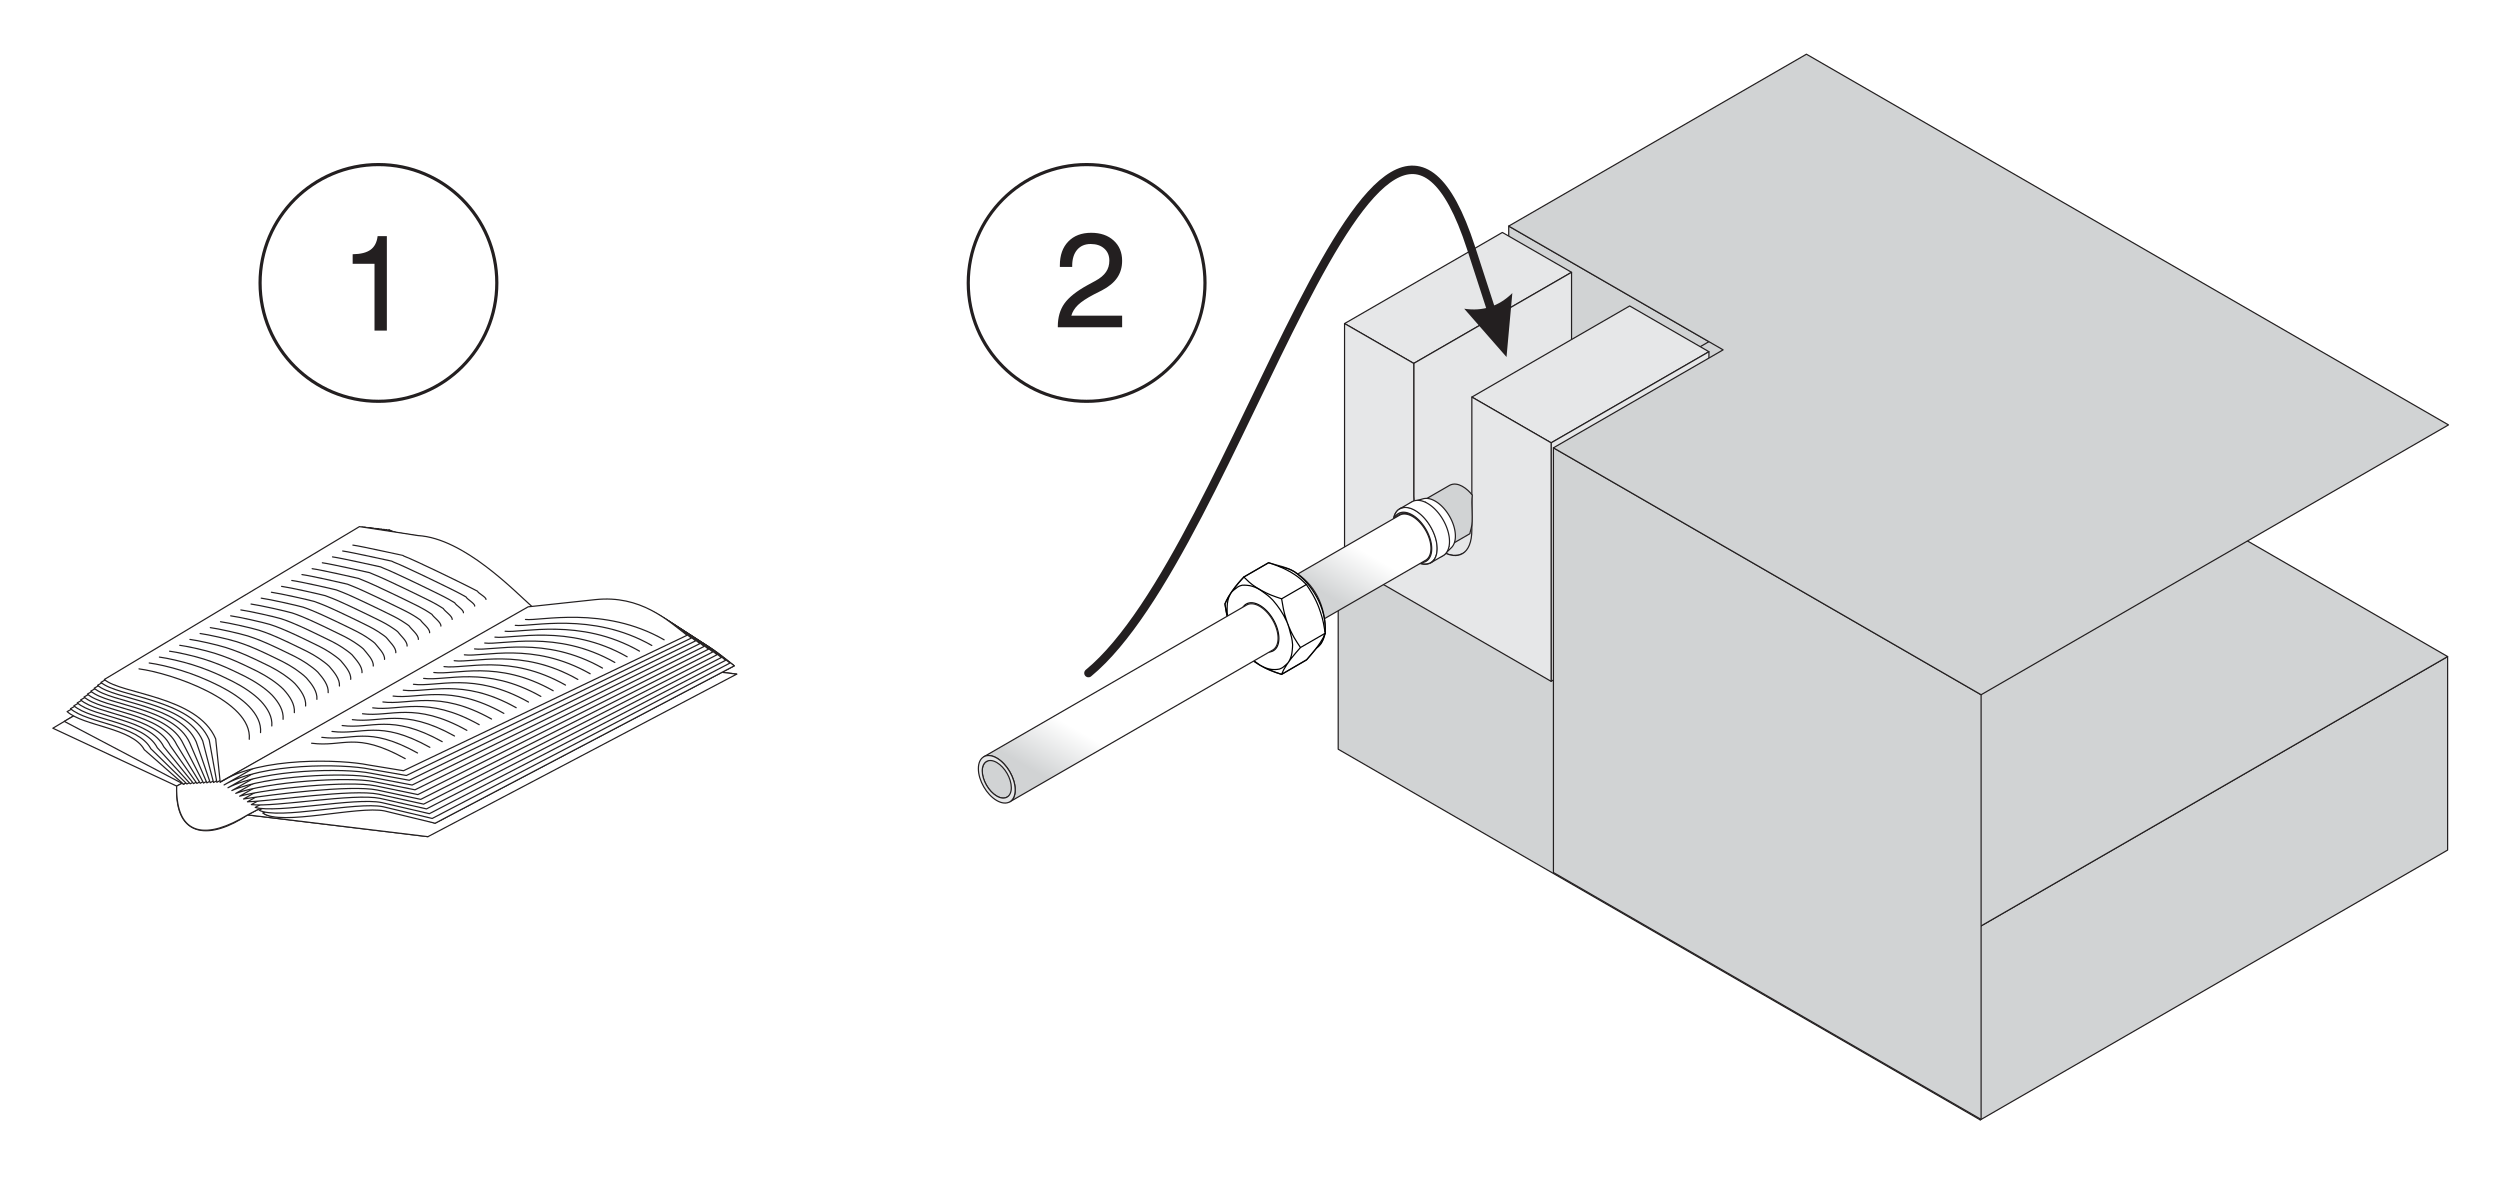 <?xml version="1.0" encoding="UTF-8" standalone="no"?>
<svg xmlns="http://www.w3.org/2000/svg" xmlns:xlink="http://www.w3.org/1999/xlink" xmlns:serif="http://www.serif.com/" width="2000px" height="942px" version="1.1" xml:space="preserve" style="fill-rule:evenodd;clip-rule:evenodd;stroke-linecap:round;stroke-linejoin:round;stroke-miterlimit:2;">
    <g id="Ebene4">
        <rect x="0" y="-0" width="101680" height="45803.3" style="fill:#fff;"></rect>
    </g>
    <g>
        <path d="M1378.48,279.892l0,183.594l-171.509,-99.022l0,-183.595l171.509,99.023Z" style="fill:#d1d3d4;"></path>
        <path d="M1378.48,279.892l0,183.594l-171.509,-99.022l0,-183.595l171.509,99.023Z" style="fill:none;stroke:#231f20;stroke-width:0.97px;"></path>
        <path d="M1958.1,525.243l-0,154.816l-373.897,215.873l0,-154.819l373.897,-215.87Z" style="fill:#d1d3d4;"></path>
        <path d="M1958.1,525.243l-0,154.816l-373.897,215.873l0,-154.819l373.897,-215.87Z" style="fill:none;stroke:#231f20;stroke-width:0.97px;"></path>
        <path d="M1584.21,741.113l0,154.819l-513.653,-296.554l0,-154.819l513.653,296.554Z" style="fill:#d1d3d4;"></path>
        <path d="M1584.21,741.113l0,154.819l-513.653,-296.554l0,-154.819l513.653,296.554Z" style="fill:none;stroke:#231f20;stroke-width:0.97px;"></path>
        <path d="M1444.45,228.689l513.649,296.554l-373.897,215.87l-513.653,-296.554l373.901,-215.87Z" style="fill:#d1d3d4;"></path>
        <path d="M1444.45,228.689l513.649,296.554l-373.897,215.87l-513.653,-296.554l373.901,-215.87Z" style="fill:none;stroke:#231f20;stroke-width:0.97px;"></path>
        <path d="M1075.64,258.847l126.247,-72.888l55.352,31.888l-126.248,72.887l-55.351,-31.887Z" style="fill:#e6e7e8;"></path>
        <path d="M1075.64,258.847l126.247,-72.888l55.352,31.888l-126.248,72.887l-55.351,-31.887Z" style="fill:none;stroke:#231f20;stroke-width:0.97px;"></path>
        <path d="M1130.99,290.734l126.248,-72.887l-0,106.099l0.522,7.698l1.473,7.243l2.293,6.708l2.973,6.103l3.523,5.428l3.918,4.676l4.203,3.842l4.333,2.946l4.343,1.969l4.198,0.927l3.923,-0.202l3.518,-1.397l-126.247,72.888l-3.518,1.396l-3.924,0.203l-4.198,-0.928l-4.342,-1.969l-4.334,-2.945l-4.198,-3.843l-3.923,-4.675l-3.523,-5.428l-2.973,-6.099l-2.292,-6.712l-1.473,-7.243l-0.523,-7.699l-0,-106.099Z" style="fill:#e6e7e8;"></path>
        <path d="M1130.99,290.734l126.248,-72.887l-0,106.099l0.522,7.698l1.473,7.243l2.293,6.708l2.973,6.103l3.523,5.428l3.918,4.676l4.203,3.842l4.333,2.946l4.343,1.969l4.198,0.927l3.923,-0.202l3.518,-1.397l-126.247,72.888l-3.518,1.396l-3.924,0.203l-4.198,-0.928l-4.342,-1.969l-4.334,-2.945l-4.198,-3.843l-3.923,-4.675l-3.523,-5.428l-2.973,-6.099l-2.292,-6.712l-1.473,-7.243l-0.523,-7.699l-0,-106.099Z" style="fill:none;stroke:#231f20;stroke-width:0.97px;"></path>
        <path d="M1177.48,317.649l126.248,-72.888l63.415,36.613l-126.248,72.887l-63.415,-36.612Z" style="fill:#e6e7e8;"></path>
        <path d="M1177.48,317.649l126.248,-72.888l63.415,36.613l-126.248,72.887l-63.415,-36.612Z" style="fill:none;stroke:#231f20;stroke-width:0.97px;"></path>
        <path d="M1240.89,354.261l126.248,-72.887l-0,190.82l-126.248,72.887l-0,-190.82Z" style="fill:#e6e7e8;"></path>
        <path d="M1240.89,354.261l126.248,-72.887l-0,190.82l-126.248,72.887l-0,-190.82Z" style="fill:none;stroke:#231f20;stroke-width:0.97px;"></path>
        <path d="M1075.64,258.847l55.351,31.887l-0,106.099c-0,42.149 46.486,67.933 46.486,26.915l0,-106.099l63.415,36.612l-0,190.82l-165.252,-95.41l-0,-190.824Z" style="fill:#e6e7e8;"></path>
        <path d="M1075.64,258.847l55.351,31.887l-0,106.099c-0,42.149 46.486,67.933 46.486,26.915l0,-106.099l63.415,36.612l-0,190.82l-165.252,-95.41l-0,-190.824Z" style="fill:none;stroke:#231f20;stroke-width:0.97px;"></path>
        <path d="M1584.88,555.793l-0,339.752l-342.14,-197.536l0,-339.752l342.14,197.536Z" style="fill:#d1d3d4;"></path>
        <path d="M1584.88,555.793l-0,339.752l-342.14,-197.536l0,-339.752l342.14,197.536Z" style="fill:none;stroke:#231f20;stroke-width:0.97px;"></path>
        <path d="M1445.13,43.365l513.648,296.554l-373.896,215.874l-342.14,-197.536l135.734,-78.365l-171.509,-99.023l238.163,-137.504Z" style="fill:#d1d3d4;"></path>
        <path d="M1445.13,43.365l513.648,296.554l-373.896,215.874l-342.14,-197.536l135.734,-78.365l-171.509,-99.023l238.163,-137.504Z" style="fill:none;stroke:#231f20;stroke-width:0.97px;"></path>
        <path d="M1154.56,439.311l21.41,-12.383c0,-0.996 0.775,-3.347 0.986,-4.315c1.82,-5.663 -0.171,-19.942 0.883,-26.473c-3.806,-5.018 -11.599,-11.311 -18.067,-7.924l-26.036,15.027c5.82,-3.031 12.211,1.617 16.144,5.68c5.662,6.217 10.153,15.523 8.694,24.109c-0.627,2.747 -1.586,4.734 -4.014,6.279Z" style="fill:url(#_Linear1);"></path>
        <path d="M1154.56,439.311l21.41,-12.383c0,-0.996 0.775,-3.347 0.986,-4.315c1.82,-5.663 -0.171,-19.942 0.883,-26.473c-3.806,-5.018 -11.599,-11.311 -18.067,-7.924l-26.036,15.027c5.82,-3.031 12.211,1.617 16.144,5.68c5.662,6.217 10.153,15.523 8.694,24.109c-0.627,2.747 -1.586,4.734 -4.014,6.279Z" style="fill:none;stroke:#231f20;stroke-width:0.97px;"></path>
        <path d="M1158.87,429.779c-0,-9.387 -6.595,-20.811 -14.725,-25.504c-8.131,-4.694 -14.721,-0.888 -14.721,8.504c-0,9.388 6.59,20.807 14.721,25.5c8.13,4.694 14.725,0.888 14.725,-8.5Zm-3.086,-1.784c0,-7.418 -5.211,-16.445 -11.639,-20.153c-6.424,-3.711 -11.635,-0.702 -11.635,6.717c-0,7.418 5.211,16.445 11.635,20.157c6.428,3.707 11.639,0.703 11.639,-6.721Z" style="fill:#e6e7e8;"></path>
        <path d="M1158.87,429.779c-0,-9.387 -6.595,-20.811 -14.725,-25.504c-8.131,-4.694 -14.721,-0.888 -14.721,8.504c-0,9.388 6.59,20.807 14.721,25.5c8.13,4.694 14.725,0.888 14.725,-8.5Zm-3.086,-1.784c0,-7.418 -5.211,-16.445 -11.639,-20.153c-6.424,-3.711 -11.635,-0.702 -11.635,6.717c-0,7.418 5.211,16.445 11.635,20.157c6.428,3.707 11.639,0.703 11.639,-6.721Z" style="fill:none;stroke:#231f20;stroke-width:0.97px;"></path>
        <path d="M1132.35,404.243l7.504,-2.378l-0.522,0.171l-0.505,0.212l-0.482,0.252l-0.464,0.293l-0.437,0.329l-0.41,0.369l-0.387,0.405l-0.365,0.442l-0.333,0.482l-0.306,0.513l-0.28,0.55l-0.247,0.585l-0.217,0.618l-0.189,0.653l-0.153,0.689l-0.126,0.721l-0.086,0.747l-0.054,0.789l-0.018,0.811l0.018,0.837l0.054,0.847l0.086,0.852l0.126,0.86l0.153,0.869l0.189,0.87l0.217,0.869l0.247,0.874l0.28,0.869l0.306,0.87l0.333,0.864l0.365,0.861l0.387,0.851l0.41,0.847l0.437,0.833l0.464,0.825l0.482,0.81l0.505,0.793l0.522,0.78l0.545,0.765l0.563,0.744l0.586,0.72l0.595,0.699l0.617,0.68l0.63,0.648l0.649,0.626l0.658,0.595l0.671,0.572l0.685,0.536l0.693,0.5l0.707,0.473l0.717,0.433l0.716,0.391l0.703,0.347l0.698,0.298l0.68,0.252l0.676,0.212l0.657,0.162l0.644,0.121l0.631,0.077l0.617,0.036l0.599,-0.009l0.581,-0.054l0.563,-0.09l0.546,-0.135l0.527,-0.171l0.504,-0.212l0.482,-0.252l0.459,-0.293l0.437,-0.329l0.415,-0.369l-5.815,5.306l-0.446,0.401l-0.478,0.36l-0.5,0.315l-0.522,0.275l-0.55,0.234l-0.572,0.19l-0.59,0.144l-0.613,0.099l-0.63,0.054l-0.654,0.009l-0.671,-0.036l-0.684,-0.086l-0.703,-0.13l-0.716,-0.176l-0.73,-0.23l-0.743,-0.274l-0.757,-0.325l-0.766,-0.378l-0.779,-0.424l-0.775,-0.473l-0.77,-0.509l-0.752,-0.549l-0.744,-0.581l-0.734,-0.617l-0.716,-0.649l-0.698,-0.68l-0.689,-0.707l-0.667,-0.739l-0.653,-0.761l-0.631,-0.784l-0.613,-0.806l-0.594,-0.829l-0.568,-0.847l-0.549,-0.865l-0.527,-0.878l-0.5,-0.897l-0.473,-0.905l-0.451,-0.919l-0.419,-0.928l-0.392,-0.932l-0.364,-0.942l-0.334,-0.946l-0.302,-0.946l-0.27,-0.95l-0.239,-0.946l-0.202,-0.946l-0.171,-0.942l-0.131,-0.937l-0.099,-0.927l-0.054,-0.915l-0.023,-0.91l0.023,-0.887l0.054,-0.852l0.099,-0.819l0.131,-0.78l0.171,-0.747l0.202,-0.712l0.239,-0.671l0.27,-0.635l0.302,-0.6l0.334,-0.558l0.364,-0.523l0.392,-0.477l0.419,-0.442l0.451,-0.4l0.473,-0.356l0.5,-0.32l0.527,-0.275l0.549,-0.23l0.568,-0.189Z" style="fill:#fff;"></path>
        <path d="M1132.35,404.243l7.504,-2.378l-0.522,0.171l-0.505,0.212l-0.482,0.252l-0.464,0.293l-0.437,0.329l-0.41,0.369l-0.387,0.405l-0.365,0.442l-0.333,0.482l-0.306,0.513l-0.28,0.55l-0.247,0.585l-0.217,0.618l-0.189,0.653l-0.153,0.689l-0.126,0.721l-0.086,0.747l-0.054,0.789l-0.018,0.811l0.018,0.837l0.054,0.847l0.086,0.852l0.126,0.86l0.153,0.869l0.189,0.87l0.217,0.869l0.247,0.874l0.28,0.869l0.306,0.87l0.333,0.864l0.365,0.861l0.387,0.851l0.41,0.847l0.437,0.833l0.464,0.825l0.482,0.81l0.505,0.793l0.522,0.78l0.545,0.765l0.563,0.744l0.586,0.72l0.595,0.699l0.617,0.68l0.63,0.648l0.649,0.626l0.658,0.595l0.671,0.572l0.685,0.536l0.693,0.5l0.707,0.473l0.717,0.433l0.716,0.391l0.703,0.347l0.698,0.298l0.68,0.252l0.676,0.212l0.657,0.162l0.644,0.121l0.631,0.077l0.617,0.036l0.599,-0.009l0.581,-0.054l0.563,-0.09l0.546,-0.135l0.527,-0.171l0.504,-0.212l0.482,-0.252l0.459,-0.293l0.437,-0.329l0.415,-0.369l-5.815,5.306l-0.446,0.401l-0.478,0.36l-0.5,0.315l-0.522,0.275l-0.55,0.234l-0.572,0.19l-0.59,0.144l-0.613,0.099l-0.63,0.054l-0.654,0.009l-0.671,-0.036l-0.684,-0.086l-0.703,-0.13l-0.716,-0.176l-0.73,-0.23l-0.743,-0.274l-0.757,-0.325l-0.766,-0.378l-0.779,-0.424l-0.775,-0.473l-0.77,-0.509l-0.752,-0.549l-0.744,-0.581l-0.734,-0.617l-0.716,-0.649l-0.698,-0.68l-0.689,-0.707l-0.667,-0.739l-0.653,-0.761l-0.631,-0.784l-0.613,-0.806l-0.594,-0.829l-0.568,-0.847l-0.549,-0.865l-0.527,-0.878l-0.5,-0.897l-0.473,-0.905l-0.451,-0.919l-0.419,-0.928l-0.392,-0.932l-0.364,-0.942l-0.334,-0.946l-0.302,-0.946l-0.27,-0.95l-0.239,-0.946l-0.202,-0.946l-0.171,-0.942l-0.131,-0.937l-0.099,-0.927l-0.054,-0.915l-0.023,-0.91l0.023,-0.887l0.054,-0.852l0.099,-0.819l0.131,-0.78l0.171,-0.747l0.202,-0.712l0.239,-0.671l0.27,-0.635l0.302,-0.6l0.334,-0.558l0.364,-0.523l0.392,-0.477l0.419,-0.442l0.451,-0.4l0.473,-0.356l0.5,-0.32l0.527,-0.275l0.549,-0.23l0.568,-0.189Z" style="fill:none;stroke:#231f20;stroke-width:0.97px;"></path>
        <path d="M1155.44,443.662l5.658,-5.531l0.446,-0.473l0.423,-0.514l0.387,-0.554l0.356,-0.599l0.325,-0.64l0.288,-0.675l0.252,-0.721l0.221,-0.757l0.18,-0.797l0.14,-0.838l0.103,-0.874l0.063,-0.91l0.018,-0.946l-0.018,-0.968l-0.063,-0.982l-0.103,-0.991l-0.14,-1l-0.18,-1.005l-0.221,-1.009l-0.252,-1.013l-0.288,-1.014l-0.325,-1.009l-0.356,-1.009l-0.387,-1.009l-0.423,-0.995l-0.446,-0.991l-0.482,-0.978l-0.505,-0.968l-0.536,-0.955l-0.559,-0.942l-0.585,-0.923l-0.608,-0.905l-0.635,-0.888l-0.653,-0.86l-0.676,-0.838l-0.698,-0.815l-0.712,-0.784l-0.734,-0.757l-0.748,-0.725l-0.766,-0.694l-0.779,-0.657l-0.797,-0.626l-0.807,-0.582l-0.82,-0.545l-0.828,-0.504l-0.829,-0.455l-0.82,-0.401l-0.811,-0.347l-0.793,-0.297l-0.779,-0.243l-0.766,-0.19l-0.747,-0.139l-0.735,-0.09l-0.716,-0.041l-0.694,0.009l-0.675,0.063l-0.658,0.104l-0.63,0.153l-7.622,2.135l0.689,-0.167l0.712,-0.117l0.734,-0.063l0.757,-0.013l0.775,0.045l0.797,0.099l0.815,0.149l0.834,0.207l0.846,0.266l0.865,0.319l0.874,0.379l0.892,0.437l0.901,0.491l0.905,0.549l0.888,0.59l0.878,0.635l0.865,0.681l0.847,0.716l0.833,0.752l0.815,0.788l0.798,0.825l0.775,0.851l0.756,0.883l0.735,0.914l0.711,0.937l0.685,0.96l0.662,0.986l0.64,1.005l0.608,1.018l0.581,1.04l0.549,1.054l0.523,1.063l0.486,1.077l0.46,1.086l0.419,1.09l0.387,1.099l0.352,1.099l0.315,1.099l0.275,1.104l0.238,1.094l0.194,1.095l0.153,1.085l0.113,1.077l0.067,1.068l0.023,1.054l-0.023,1.031l-0.067,0.987l-0.113,0.95l-0.153,0.905l-0.194,0.87l-0.238,0.824l-0.275,0.779l-0.315,0.739l-0.352,0.694l-0.387,0.653l-0.419,0.604l-0.46,0.554l-0.486,0.513Z" style="fill:#fff;"></path>
        <path d="M1155.44,443.662l5.658,-5.531l0.446,-0.473l0.423,-0.514l0.387,-0.554l0.356,-0.599l0.325,-0.64l0.288,-0.675l0.252,-0.721l0.221,-0.757l0.18,-0.797l0.14,-0.838l0.103,-0.874l0.063,-0.91l0.018,-0.946l-0.018,-0.968l-0.063,-0.982l-0.103,-0.991l-0.14,-1l-0.18,-1.005l-0.221,-1.009l-0.252,-1.013l-0.288,-1.014l-0.325,-1.009l-0.356,-1.009l-0.387,-1.009l-0.423,-0.995l-0.446,-0.991l-0.482,-0.978l-0.505,-0.968l-0.536,-0.955l-0.559,-0.942l-0.585,-0.923l-0.608,-0.905l-0.635,-0.888l-0.653,-0.86l-0.676,-0.838l-0.698,-0.815l-0.712,-0.784l-0.734,-0.757l-0.748,-0.725l-0.766,-0.694l-0.779,-0.657l-0.797,-0.626l-0.807,-0.582l-0.82,-0.545l-0.828,-0.504l-0.829,-0.455l-0.82,-0.401l-0.811,-0.347l-0.793,-0.297l-0.779,-0.243l-0.766,-0.19l-0.747,-0.139l-0.735,-0.09l-0.716,-0.041l-0.694,0.009l-0.675,0.063l-0.658,0.104l-0.63,0.153l-7.622,2.135l0.689,-0.167l0.712,-0.117l0.734,-0.063l0.757,-0.013l0.775,0.045l0.797,0.099l0.815,0.149l0.834,0.207l0.846,0.266l0.865,0.319l0.874,0.379l0.892,0.437l0.901,0.491l0.905,0.549l0.888,0.59l0.878,0.635l0.865,0.681l0.847,0.716l0.833,0.752l0.815,0.788l0.798,0.825l0.775,0.851l0.756,0.883l0.735,0.914l0.711,0.937l0.685,0.96l0.662,0.986l0.64,1.005l0.608,1.018l0.581,1.04l0.549,1.054l0.523,1.063l0.486,1.077l0.46,1.086l0.419,1.09l0.387,1.099l0.352,1.099l0.315,1.099l0.275,1.104l0.238,1.094l0.194,1.095l0.153,1.085l0.113,1.077l0.067,1.068l0.023,1.054l-0.023,1.031l-0.067,0.987l-0.113,0.95l-0.153,0.905l-0.194,0.87l-0.238,0.824l-0.275,0.779l-0.315,0.739l-0.352,0.694l-0.387,0.653l-0.419,0.604l-0.46,0.554l-0.486,0.513Z" style="fill:none;stroke:#231f20;stroke-width:0.97px;"></path>
        <path d="M1158.92,433.559c-0,-11.181 -7.851,-24.78 -17.536,-30.374c-9.68,-5.59 -17.536,-1.054 -17.536,10.126c-0,11.18 7.856,24.784 17.536,30.374c9.685,5.59 17.536,1.054 17.536,-10.126Zm-2.433,-1.401c0,-9.631 -6.761,-21.347 -15.103,-26.163c-8.338,-4.815 -15.104,-0.909 -15.104,8.721c0,9.631 6.766,21.347 15.104,26.162c8.342,4.816 15.103,0.91 15.103,-8.72Z" style="fill:#fff;"></path>
        <path d="M1158.92,433.559c-0,-11.181 -7.851,-24.78 -17.536,-30.374c-9.68,-5.59 -17.536,-1.054 -17.536,10.126c-0,11.18 7.856,24.784 17.536,30.374c9.685,5.59 17.536,1.054 17.536,-10.126Zm-2.433,-1.401c0,-9.631 -6.761,-21.347 -15.103,-26.163c-8.338,-4.815 -15.104,-0.909 -15.104,8.721c0,9.631 6.766,21.347 15.104,26.162c8.342,4.816 15.103,0.91 15.103,-8.72Z" style="fill:none;stroke:#231f20;stroke-width:0.97px;"></path>
        <path d="M1149.71,438.874c0,-11.225 -7.883,-24.879 -17.603,-30.491c-9.721,-5.613 -17.604,-1.059 -17.604,10.162c0,11.225 7.883,24.883 17.604,30.496c9.72,5.608 17.603,1.058 17.603,-10.167Zm-2.441,-1.41c-0,-9.667 -6.789,-21.428 -15.162,-26.261c-8.37,-4.834 -15.163,-0.915 -15.163,8.752c0,9.671 6.793,21.432 15.163,26.266c8.373,4.833 15.162,0.914 15.162,-8.757Z" style="fill:#fff;"></path>
        <path d="M1149.71,438.874c0,-11.225 -7.883,-24.879 -17.603,-30.491c-9.721,-5.613 -17.604,-1.059 -17.604,10.162c0,11.225 7.883,24.883 17.604,30.496c9.72,5.608 17.603,1.058 17.603,-10.167Zm-2.441,-1.41c-0,-9.667 -6.789,-21.428 -15.162,-26.261c-8.37,-4.834 -15.163,-0.915 -15.163,8.752c0,9.671 6.793,21.432 15.163,26.266c8.373,4.833 15.162,0.914 15.162,-8.757Z" style="fill:none;stroke:#231f20;stroke-width:0.97px;"></path>
        <path d="M1119.49,410.802l18.271,-7.694c-1.73,1.095 1.648,-1.32 0.923,0.487c-4.477,11.126 7.577,33.108 19.406,33.747c0.684,0.036 -6.924,5.518 -10.266,6.87c-1.676,0.68 -3.252,1.653 -4.55,2.252c-1.635,0.757 -3.144,1.986 -4.937,2.351c-6.693,1.365 -14.428,-1.752 -20.95,-16.662c-2.635,-6.031 -4.635,-17.081 2.103,-21.351Z" style="fill:#fff;"></path>
        <path d="M1119.49,410.802l18.271,-7.694c-1.73,1.095 1.648,-1.32 0.923,0.487c-4.477,11.126 7.577,33.108 19.406,33.747c0.684,0.036 -6.924,5.518 -10.266,6.87c-1.676,0.68 -3.252,1.653 -4.55,2.252c-1.635,0.757 -3.144,1.986 -4.937,2.351c-6.693,1.365 -14.428,-1.752 -20.95,-16.662c-2.635,-6.031 -4.635,-17.081 2.103,-21.351Z" style="fill:none;stroke:#231f20;stroke-width:0.97px;"></path>
        <path d="M1122.12,409l16.464,-6.599c-1.73,1.095 1.649,-1.32 0.924,0.491c-4.482,11.121 7.49,33.297 19.319,33.937c1.626,0.09 -2.072,1.338 -0.536,0.536c-1.171,0.676 -5.955,4.072 -7.838,5.045c-1.612,0.829 -3.256,1.653 -4.549,2.252c-1.64,0.757 -3.149,1.987 -4.937,2.352c-15.671,3.193 -32.315,-29.478 -18.847,-38.014Z" style="fill:#fff;"></path>
        <path d="M1122.12,409l16.464,-6.599c-1.73,1.095 1.649,-1.32 0.924,0.491c-4.482,11.121 7.49,33.297 19.319,33.937c1.626,0.09 -2.072,1.338 -0.536,0.536c-1.171,0.676 -5.955,4.072 -7.838,5.045c-1.612,0.829 -3.256,1.653 -4.549,2.252c-1.64,0.757 -3.149,1.987 -4.937,2.352c-15.671,3.193 -32.315,-29.478 -18.847,-38.014Z" style="fill:none;stroke:#231f20;stroke-width:0.97px;"></path>
        <path d="M1123.18,408.532l16.464,-6.6c-1.73,1.095 1.648,-1.319 0.919,0.487c-4.478,11.126 5.144,31.649 16.972,32.288c1.627,0.086 -2.072,1.338 -0.536,0.532c-1.171,0.675 -3.603,5.729 -5.49,6.698c-1.609,0.833 -3.253,1.653 -4.546,2.252c-1.639,0.761 -3.148,1.991 -4.937,2.356c-15.675,3.189 -32.319,-29.477 -18.846,-38.013Z" style="fill:#fff;"></path>
        <path d="M1123.18,408.532l16.464,-6.6c-1.73,1.095 1.648,-1.319 0.919,0.487c-4.478,11.126 5.144,31.649 16.972,32.288c1.627,0.086 -2.072,1.338 -0.536,0.532c-1.171,0.675 -3.603,5.729 -5.49,6.698c-1.609,0.833 -3.253,1.653 -4.546,2.252c-1.639,0.761 -3.148,1.991 -4.937,2.356c-15.675,3.189 -32.319,-29.477 -18.846,-38.013Z" style="fill:none;stroke:#231f20;stroke-width:0.97px;"></path>
        <path d="M1145.39,438.95l-0.023,-0.936l-0.058,-0.951l-0.099,-0.964l-0.135,-0.964l-0.176,-0.973l-0.212,-0.982l-0.243,-0.977l-0.284,-0.982l-0.311,-0.978l-0.346,-0.982l-0.374,-0.968l-0.41,-0.969l-0.433,-0.959l-0.464,-0.951l-0.495,-0.937l-0.514,-0.923l-0.545,-0.914l-0.563,-0.892l-0.594,-0.879l-0.613,-0.856l-0.631,-0.833l-0.657,-0.815l-0.671,-0.788l-0.694,-0.757l-0.707,-0.734l-0.73,-0.703l-0.739,-0.671l-0.757,-0.64l-0.77,-0.604l-0.779,-0.567l-0.797,-0.527l-0.802,-0.487l-0.802,-0.441l-0.793,-0.387l-0.784,-0.334l-0.77,-0.288l-0.757,-0.234l-0.738,-0.185l-0.726,-0.135l-0.711,-0.086l-0.694,-0.04l-0.671,0.009l-0.653,0.058l-0.636,0.104l-0.612,0.149l-0.59,0.193l-0.568,0.239l-0.545,0.284l-0.513,0.329l-0.491,0.374l-0.464,0.409l-0.437,0.46l-0.41,0.495l-0.374,0.541l-0.342,0.576l-0.316,0.618l-0.279,0.657l-0.248,0.698l-0.207,0.735l-0.176,0.774l-0.139,0.807l-0.099,0.847l-0.059,0.882l-0.022,0.915l0.022,0.941l0.059,0.951l0.099,0.959l0.139,0.969l0.176,0.973l0.207,0.977l0.248,0.978l0.279,0.982l0.316,0.982l0.342,0.977l0.374,0.973l0.41,0.964l0.437,0.959l0.464,0.951l0.491,0.937l0.513,0.928l0.545,0.91l0.568,0.892l0.59,0.878l0.612,0.856l0.636,0.838l0.653,0.81l0.671,0.789l0.694,0.761l0.711,0.734l0.726,0.703l0.738,0.671l0.757,0.635l0.77,0.604l0.784,0.567l0.793,0.527l0.802,0.487l0.802,0.441l0.797,0.388l0.779,0.338l0.77,0.283l0.757,0.239l0.739,0.18l0.73,0.135l0.707,0.091l0.694,0.036l0.671,-0.009l0.657,-0.059l0.631,-0.099l0.613,-0.149l0.594,-0.198l0.563,-0.239l0.545,-0.283l0.514,-0.329l0.495,-0.37l0.464,-0.414l0.433,-0.455l0.41,-0.5l0.374,-0.536l0.346,-0.581l0.311,-0.617l0.284,-0.658l0.243,-0.698l0.212,-0.734l0.176,-0.771l0.135,-0.81l0.099,-0.843l0.058,-0.883l0.023,-0.919Zm-0.82,-0.468l-0.018,-0.892l-0.058,-0.901l-0.095,-0.91l-0.126,-0.919l-0.167,-0.923l-0.198,-0.928l-0.234,-0.928l-0.266,-0.928l-0.297,-0.928l-0.329,-0.928l-0.356,-0.919l-0.383,-0.919l-0.414,-0.909l-0.437,-0.897l-0.469,-0.887l-0.491,-0.879l-0.513,-0.864l-0.536,-0.847l-0.559,-0.829l-0.581,-0.815l-0.599,-0.789l-0.622,-0.77l-0.639,-0.748l-0.658,-0.72l-0.671,-0.694l-0.685,-0.667l-0.703,-0.635l-0.72,-0.604l-0.726,-0.572l-0.743,-0.536l-0.752,-0.504l-0.761,-0.46l-0.761,-0.419l-0.753,-0.364l-0.738,-0.32l-0.73,-0.271l-0.716,-0.22l-0.703,-0.18l-0.689,-0.127l-0.672,-0.081l-0.657,-0.036l-0.64,0.009l-0.617,0.054l-0.604,0.095l-0.581,0.144l-0.558,0.185l-0.536,0.225l-0.514,0.27l-0.491,0.311l-0.464,0.351l-0.441,0.392l-0.41,0.433l-0.387,0.473l-0.356,0.509l-0.329,0.549l-0.297,0.586l-0.262,0.621l-0.234,0.663l-0.198,0.693l-0.167,0.735l-0.13,0.765l-0.095,0.802l-0.059,0.834l-0.018,0.869l0.018,0.892l0.059,0.901l0.095,0.905l0.13,0.919l0.167,0.923l0.198,0.928l0.234,0.928l0.262,0.928l0.297,0.933l0.329,0.923l0.356,0.923l0.387,0.915l0.41,0.91l0.441,0.896l0.464,0.892l0.491,0.878l0.514,0.861l0.536,0.847l0.558,0.833l0.581,0.811l0.604,0.793l0.617,0.77l0.64,0.743l0.657,0.721l0.672,0.694l0.689,0.666l0.703,0.635l0.716,0.608l0.73,0.573l0.738,0.536l0.753,0.5l0.761,0.459l0.761,0.419l0.752,0.369l0.743,0.32l0.726,0.27l0.72,0.221l0.703,0.176l0.685,0.126l0.671,0.086l0.658,0.036l0.639,-0.009l0.622,-0.054l0.599,-0.1l0.581,-0.139l0.559,-0.189l0.536,-0.226l0.513,-0.27l0.491,-0.311l0.469,-0.351l0.437,-0.392l0.414,-0.432l0.383,-0.469l0.356,-0.513l0.329,-0.545l0.297,-0.586l0.266,-0.626l0.234,-0.658l0.198,-0.698l0.167,-0.734l0.126,-0.762l0.095,-0.801l0.058,-0.838l0.018,-0.865Z" style="fill:#fff;"></path>
        <path d="M1145.39,438.95l-0.023,-0.936l-0.058,-0.951l-0.099,-0.964l-0.135,-0.964l-0.176,-0.973l-0.212,-0.982l-0.243,-0.977l-0.284,-0.982l-0.311,-0.978l-0.346,-0.982l-0.374,-0.968l-0.41,-0.969l-0.433,-0.959l-0.464,-0.951l-0.495,-0.937l-0.514,-0.923l-0.545,-0.914l-0.563,-0.892l-0.594,-0.879l-0.613,-0.856l-0.631,-0.833l-0.657,-0.815l-0.671,-0.788l-0.694,-0.757l-0.707,-0.734l-0.73,-0.703l-0.739,-0.671l-0.757,-0.64l-0.77,-0.604l-0.779,-0.567l-0.797,-0.527l-0.802,-0.487l-0.802,-0.441l-0.793,-0.387l-0.784,-0.334l-0.77,-0.288l-0.757,-0.234l-0.738,-0.185l-0.726,-0.135l-0.711,-0.086l-0.694,-0.04l-0.671,0.009l-0.653,0.058l-0.636,0.104l-0.612,0.149l-0.59,0.193l-0.568,0.239l-0.545,0.284l-0.513,0.329l-0.491,0.374l-0.464,0.409l-0.437,0.46l-0.41,0.495l-0.374,0.541l-0.342,0.576l-0.316,0.618l-0.279,0.657l-0.248,0.698l-0.207,0.735l-0.176,0.774l-0.139,0.807l-0.099,0.847l-0.059,0.882l-0.022,0.915l0.022,0.941l0.059,0.951l0.099,0.959l0.139,0.969l0.176,0.973l0.207,0.977l0.248,0.978l0.279,0.982l0.316,0.982l0.342,0.977l0.374,0.973l0.41,0.964l0.437,0.959l0.464,0.951l0.491,0.937l0.513,0.928l0.545,0.91l0.568,0.892l0.59,0.878l0.612,0.856l0.636,0.838l0.653,0.81l0.671,0.789l0.694,0.761l0.711,0.734l0.726,0.703l0.738,0.671l0.757,0.635l0.77,0.604l0.784,0.567l0.793,0.527l0.802,0.487l0.802,0.441l0.797,0.388l0.779,0.338l0.77,0.283l0.757,0.239l0.739,0.18l0.73,0.135l0.707,0.091l0.694,0.036l0.671,-0.009l0.657,-0.059l0.631,-0.099l0.613,-0.149l0.594,-0.198l0.563,-0.239l0.545,-0.283l0.514,-0.329l0.495,-0.37l0.464,-0.414l0.433,-0.455l0.41,-0.5l0.374,-0.536l0.346,-0.581l0.311,-0.617l0.284,-0.658l0.243,-0.698l0.212,-0.734l0.176,-0.771l0.135,-0.81l0.099,-0.843l0.058,-0.883l0.023,-0.919Zm-0.82,-0.468l-0.018,-0.892l-0.058,-0.901l-0.095,-0.91l-0.126,-0.919l-0.167,-0.923l-0.198,-0.928l-0.234,-0.928l-0.266,-0.928l-0.297,-0.928l-0.329,-0.928l-0.356,-0.919l-0.383,-0.919l-0.414,-0.909l-0.437,-0.897l-0.469,-0.887l-0.491,-0.879l-0.513,-0.864l-0.536,-0.847l-0.559,-0.829l-0.581,-0.815l-0.599,-0.789l-0.622,-0.77l-0.639,-0.748l-0.658,-0.72l-0.671,-0.694l-0.685,-0.667l-0.703,-0.635l-0.72,-0.604l-0.726,-0.572l-0.743,-0.536l-0.752,-0.504l-0.761,-0.46l-0.761,-0.419l-0.753,-0.364l-0.738,-0.32l-0.73,-0.271l-0.716,-0.22l-0.703,-0.18l-0.689,-0.127l-0.672,-0.081l-0.657,-0.036l-0.64,0.009l-0.617,0.054l-0.604,0.095l-0.581,0.144l-0.558,0.185l-0.536,0.225l-0.514,0.27l-0.491,0.311l-0.464,0.351l-0.441,0.392l-0.41,0.433l-0.387,0.473l-0.356,0.509l-0.329,0.549l-0.297,0.586l-0.262,0.621l-0.234,0.663l-0.198,0.693l-0.167,0.735l-0.13,0.765l-0.095,0.802l-0.059,0.834l-0.018,0.869l0.018,0.892l0.059,0.901l0.095,0.905l0.13,0.919l0.167,0.923l0.198,0.928l0.234,0.928l0.262,0.928l0.297,0.933l0.329,0.923l0.356,0.923l0.387,0.915l0.41,0.91l0.441,0.896l0.464,0.892l0.491,0.878l0.514,0.861l0.536,0.847l0.558,0.833l0.581,0.811l0.604,0.793l0.617,0.77l0.64,0.743l0.657,0.721l0.672,0.694l0.689,0.666l0.703,0.635l0.716,0.608l0.73,0.573l0.738,0.536l0.753,0.5l0.761,0.459l0.761,0.419l0.752,0.369l0.743,0.32l0.726,0.27l0.72,0.221l0.703,0.176l0.685,0.126l0.671,0.086l0.658,0.036l0.639,-0.009l0.622,-0.054l0.599,-0.1l0.581,-0.139l0.559,-0.189l0.536,-0.226l0.513,-0.27l0.491,-0.311l0.469,-0.351l0.437,-0.392l0.414,-0.432l0.383,-0.469l0.356,-0.513l0.329,-0.545l0.297,-0.586l0.266,-0.626l0.234,-0.658l0.198,-0.698l0.167,-0.734l0.126,-0.762l0.095,-0.801l0.058,-0.838l0.018,-0.865Z" style="fill:none;stroke:#231f20;stroke-width:0.97px;"></path>
        <path d="M1132.91,449.423l2.906,0.96l0.847,0.261l0.833,0.212l0.815,0.149l0.798,0.099l0.779,0.045l0.757,-0.014l0.734,-0.063l0.712,-0.117l0.689,-0.167l0.662,-0.22l0.64,-0.266l0.608,-0.32l0.581,-0.369l0.554,-0.419l0.522,-0.464l0.487,-0.509l0.459,-0.563l0.419,-0.604l0.388,-0.649l0.351,-0.693l0.315,-0.744l0.275,-0.779l0.239,-0.829l0.198,-0.865l0.153,-0.909l0.113,-0.951l0.067,-0.991l0.023,-1.027l-0.023,-1.058l-0.067,-1.068l-0.113,-1.081l-0.153,-1.086l-0.198,-1.094l-0.239,-1.099l-0.275,-1.099l-0.315,-1.104l-0.351,-1.099l-0.388,-1.099l-0.419,-1.095l-0.459,-1.085l-0.487,-1.077l-0.522,-1.068l-0.554,-1.054l-0.581,-1.04l-0.608,-1.023l-0.64,-1.004l-0.662,-0.987l-0.689,-0.959l-0.712,-0.942l-0.734,-0.909l-0.757,-0.888l-0.779,-0.851l-0.798,-0.825l-0.815,-0.792l-0.833,-0.753l-0.847,-0.716l-0.865,-0.68l-0.878,-0.635l-0.892,-0.595l-0.906,-0.545l-0.901,-0.495l-0.892,-0.437l-0.878,-0.379l-0.865,-0.319l-0.851,-0.266l-0.833,-0.207l-0.816,-0.154l-0.797,-0.094l-0.775,-0.045l-0.761,0.013l-0.734,0.063l-0.712,0.117l-0.685,0.167l-0.666,0.221l-0.636,0.266l-0.612,0.319l-0.581,0.37l-0.55,0.419l-0.522,0.464l-0.491,0.509l-0.455,0.563l-0.424,0.603l-0.387,0.649l-0.351,0.694l-0.316,0.743l-0.274,0.779l-0.239,0.825l-0.194,0.869l-0.622,2.995l0.176,-0.774l0.207,-0.735l0.248,-0.698l0.279,-0.657l0.316,-0.618l0.342,-0.576l0.374,-0.541l0.41,-0.495l0.437,-0.46l0.464,-0.409l0.491,-0.374l0.513,-0.329l0.545,-0.284l0.568,-0.239l0.59,-0.193l0.612,-0.149l0.636,-0.104l0.653,-0.058l0.671,-0.009l0.694,0.04l0.711,0.086l0.726,0.135l0.738,0.185l0.757,0.234l0.77,0.288l0.784,0.334l0.793,0.387l0.802,0.441l0.802,0.487l0.797,0.527l0.779,0.567l0.77,0.604l0.757,0.64l0.739,0.671l0.73,0.703l0.707,0.734l0.694,0.757l0.671,0.788l0.657,0.815l0.631,0.833l0.613,0.856l0.594,0.879l0.563,0.892l0.545,0.914l0.514,0.923l0.495,0.937l0.464,0.951l0.433,0.959l0.41,0.969l0.374,0.968l0.346,0.982l0.311,0.978l0.284,0.982l0.243,0.977l0.212,0.982l0.176,0.973l0.135,0.964l0.099,0.964l0.058,0.951l0.023,0.936l-0.023,0.919l-0.058,0.883l-0.099,0.843l-0.135,0.81l-0.176,0.771l-0.212,0.734l-0.243,0.698l-0.284,0.658l-0.311,0.617l-0.346,0.581l-0.374,0.536l-0.41,0.5l-0.433,0.455l-0.464,0.414l-0.495,0.37l-0.514,0.329l-0.545,0.283l-0.563,0.239l-0.594,0.198l-0.613,0.149l-0.631,0.099l-0.657,0.059l-0.671,0.009l-0.694,-0.036l-0.707,-0.091l-0.73,-0.135l-0.739,-0.18l-0.757,-0.239Z" style="fill:#fff;"></path>
        <path d="M1132.91,449.423l2.906,0.96l0.847,0.261l0.833,0.212l0.815,0.149l0.798,0.099l0.779,0.045l0.757,-0.014l0.734,-0.063l0.712,-0.117l0.689,-0.167l0.662,-0.22l0.64,-0.266l0.608,-0.32l0.581,-0.369l0.554,-0.419l0.522,-0.464l0.487,-0.509l0.459,-0.563l0.419,-0.604l0.388,-0.649l0.351,-0.693l0.315,-0.744l0.275,-0.779l0.239,-0.829l0.198,-0.865l0.153,-0.909l0.113,-0.951l0.067,-0.991l0.023,-1.027l-0.023,-1.058l-0.067,-1.068l-0.113,-1.081l-0.153,-1.086l-0.198,-1.094l-0.239,-1.099l-0.275,-1.099l-0.315,-1.104l-0.351,-1.099l-0.388,-1.099l-0.419,-1.095l-0.459,-1.085l-0.487,-1.077l-0.522,-1.068l-0.554,-1.054l-0.581,-1.04l-0.608,-1.023l-0.64,-1.004l-0.662,-0.987l-0.689,-0.959l-0.712,-0.942l-0.734,-0.909l-0.757,-0.888l-0.779,-0.851l-0.798,-0.825l-0.815,-0.792l-0.833,-0.753l-0.847,-0.716l-0.865,-0.68l-0.878,-0.635l-0.892,-0.595l-0.906,-0.545l-0.901,-0.495l-0.892,-0.437l-0.878,-0.379l-0.865,-0.319l-0.851,-0.266l-0.833,-0.207l-0.816,-0.154l-0.797,-0.094l-0.775,-0.045l-0.761,0.013l-0.734,0.063l-0.712,0.117l-0.685,0.167l-0.666,0.221l-0.636,0.266l-0.612,0.319l-0.581,0.37l-0.55,0.419l-0.522,0.464l-0.491,0.509l-0.455,0.563l-0.424,0.603l-0.387,0.649l-0.351,0.694l-0.316,0.743l-0.274,0.779l-0.239,0.825l-0.194,0.869l-0.622,2.995l0.176,-0.774l0.207,-0.735l0.248,-0.698l0.279,-0.657l0.316,-0.618l0.342,-0.576l0.374,-0.541l0.41,-0.495l0.437,-0.46l0.464,-0.409l0.491,-0.374l0.513,-0.329l0.545,-0.284l0.568,-0.239l0.59,-0.193l0.612,-0.149l0.636,-0.104l0.653,-0.058l0.671,-0.009l0.694,0.04l0.711,0.086l0.726,0.135l0.738,0.185l0.757,0.234l0.77,0.288l0.784,0.334l0.793,0.387l0.802,0.441l0.802,0.487l0.797,0.527l0.779,0.567l0.77,0.604l0.757,0.64l0.739,0.671l0.73,0.703l0.707,0.734l0.694,0.757l0.671,0.788l0.657,0.815l0.631,0.833l0.613,0.856l0.594,0.879l0.563,0.892l0.545,0.914l0.514,0.923l0.495,0.937l0.464,0.951l0.433,0.959l0.41,0.969l0.374,0.968l0.346,0.982l0.311,0.978l0.284,0.982l0.243,0.977l0.212,0.982l0.176,0.973l0.135,0.964l0.099,0.964l0.058,0.951l0.023,0.936l-0.023,0.919l-0.058,0.883l-0.099,0.843l-0.135,0.81l-0.176,0.771l-0.212,0.734l-0.243,0.698l-0.284,0.658l-0.311,0.617l-0.346,0.581l-0.374,0.536l-0.41,0.5l-0.433,0.455l-0.464,0.414l-0.495,0.37l-0.514,0.329l-0.545,0.283l-0.563,0.239l-0.594,0.198l-0.613,0.149l-0.631,0.099l-0.657,0.059l-0.671,0.009l-0.694,-0.036l-0.707,-0.091l-0.73,-0.135l-0.739,-0.18l-0.757,-0.239Z" style="fill:none;stroke:#231f20;stroke-width:0.97px;"></path>
        <path d="M1144.55,450.27l9.887,-5.707l0.586,-0.369l0.554,-0.419l0.522,-0.469l0.491,-0.513l0.455,-0.559l0.424,-0.608l0.391,-0.653l0.352,-0.694l0.315,-0.743l0.279,-0.784l0.235,-0.824l0.198,-0.874l0.153,-0.91l0.113,-0.95l0.067,-0.996l0.023,-1.031l-0.023,-1.063l-0.067,-1.068l-0.113,-1.081l-0.153,-1.09l-0.198,-1.099l-0.235,-1.099l-0.279,-1.108l-0.315,-1.104l-0.352,-1.104l-0.391,-1.099l-0.424,-1.099l-0.455,-1.09l-0.491,-1.077l-0.522,-1.072l-0.554,-1.054l-0.586,-1.045l-0.608,-1.027l-0.64,-1.004l-0.667,-0.991l-0.689,-0.964l-0.711,-0.942l-0.739,-0.914l-0.761,-0.887l-0.78,-0.856l-0.797,-0.829l-0.82,-0.788l-0.833,-0.757l-0.851,-0.721l-0.87,-0.68l-0.878,-0.635l-0.897,-0.595l-0.905,-0.549l-0.905,-0.496l-0.892,-0.437l-0.883,-0.383l-0.865,-0.319l-0.851,-0.266l-0.838,-0.207l-0.816,-0.154l-0.801,-0.099l-0.78,-0.04l-0.761,0.009l-0.734,0.063l-0.716,0.117l-0.69,0.167l-0.666,0.22l-0.635,0.271l-0.613,0.319l-9.887,5.712l0.608,-0.32l0.639,-0.27l0.667,-0.221l0.689,-0.166l0.716,-0.117l0.739,-0.064l0.757,-0.013l0.779,0.045l0.798,0.095l0.819,0.153l0.834,0.207l0.851,0.266l0.869,0.324l0.879,0.378l0.896,0.437l0.906,0.496l0.905,0.549l0.896,0.595l0.879,0.64l0.865,0.68l0.855,0.716l0.834,0.757l0.82,0.793l0.797,0.824l0.779,0.86l0.762,0.883l0.734,0.919l0.716,0.937l0.689,0.969l0.667,0.986l0.639,1.009l0.609,1.023l0.585,1.045l0.554,1.058l0.523,1.068l0.486,1.081l0.46,1.09l0.423,1.094l0.392,1.1l0.351,1.103l0.316,1.108l0.279,1.104l0.234,1.099l0.198,1.099l0.154,1.09l0.112,1.081l0.068,1.072l0.022,1.059l-0.022,1.031l-0.068,0.996l-0.112,0.95l-0.154,0.915l-0.198,0.869l-0.234,0.829l-0.279,0.784l-0.316,0.738l-0.351,0.699l-0.392,0.653l-0.423,0.603l-0.46,0.563l-0.486,0.514l-0.523,0.464l-0.554,0.419l-0.585,0.369Z" style="fill:#fff;"></path>
        <path d="M1144.55,450.27l9.887,-5.707l0.586,-0.369l0.554,-0.419l0.522,-0.469l0.491,-0.513l0.455,-0.559l0.424,-0.608l0.391,-0.653l0.352,-0.694l0.315,-0.743l0.279,-0.784l0.235,-0.824l0.198,-0.874l0.153,-0.91l0.113,-0.95l0.067,-0.996l0.023,-1.031l-0.023,-1.063l-0.067,-1.068l-0.113,-1.081l-0.153,-1.09l-0.198,-1.099l-0.235,-1.099l-0.279,-1.108l-0.315,-1.104l-0.352,-1.104l-0.391,-1.099l-0.424,-1.099l-0.455,-1.09l-0.491,-1.077l-0.522,-1.072l-0.554,-1.054l-0.586,-1.045l-0.608,-1.027l-0.64,-1.004l-0.667,-0.991l-0.689,-0.964l-0.711,-0.942l-0.739,-0.914l-0.761,-0.887l-0.78,-0.856l-0.797,-0.829l-0.82,-0.788l-0.833,-0.757l-0.851,-0.721l-0.87,-0.68l-0.878,-0.635l-0.897,-0.595l-0.905,-0.549l-0.905,-0.496l-0.892,-0.437l-0.883,-0.383l-0.865,-0.319l-0.851,-0.266l-0.838,-0.207l-0.816,-0.154l-0.801,-0.099l-0.78,-0.04l-0.761,0.009l-0.734,0.063l-0.716,0.117l-0.69,0.167l-0.666,0.22l-0.635,0.271l-0.613,0.319l-9.887,5.712l0.608,-0.32l0.639,-0.27l0.667,-0.221l0.689,-0.166l0.716,-0.117l0.739,-0.064l0.757,-0.013l0.779,0.045l0.798,0.095l0.819,0.153l0.834,0.207l0.851,0.266l0.869,0.324l0.879,0.378l0.896,0.437l0.906,0.496l0.905,0.549l0.896,0.595l0.879,0.64l0.865,0.68l0.855,0.716l0.834,0.757l0.82,0.793l0.797,0.824l0.779,0.86l0.762,0.883l0.734,0.919l0.716,0.937l0.689,0.969l0.667,0.986l0.639,1.009l0.609,1.023l0.585,1.045l0.554,1.058l0.523,1.068l0.486,1.081l0.46,1.09l0.423,1.094l0.392,1.1l0.351,1.103l0.316,1.108l0.279,1.104l0.234,1.099l0.198,1.099l0.154,1.09l0.112,1.081l0.068,1.072l0.022,1.059l-0.022,1.031l-0.068,0.996l-0.112,0.95l-0.154,0.915l-0.198,0.869l-0.234,0.829l-0.279,0.784l-0.316,0.738l-0.351,0.699l-0.392,0.653l-0.423,0.603l-0.46,0.563l-0.486,0.514l-0.523,0.464l-0.554,0.419l-0.585,0.369Z" style="fill:none;stroke:#231f20;stroke-width:0.97px;"></path>
        <path d="M1026.78,470.824l36.054,-20.819l-0.387,0.247l-0.365,0.275l-0.343,0.311l-0.329,0.338l-0.301,0.369l-0.28,0.401l-0.256,0.432l-0.235,0.46l-0.207,0.491l-0.185,0.518l-0.153,0.545l-0.13,0.576l-0.104,0.604l-0.072,0.631l-0.045,0.653l-0.018,0.685l0.018,0.698l0.045,0.707l0.072,0.716l0.104,0.721l0.13,0.725l0.153,0.73l0.185,0.73l0.207,0.729l0.235,0.73l0.256,0.73l0.28,0.72l0.301,0.721l0.329,0.716l0.343,0.708l0.365,0.698l0.387,0.689l0.405,0.68l0.419,0.662l0.442,0.654l0.455,0.639l0.473,0.622l0.486,0.603l0.505,0.586l0.513,0.568l0.527,0.545l0.541,0.527l0.554,0.5l0.563,0.473l0.572,0.45l0.585,0.419l0.591,0.396l0.594,0.361l0.599,0.329l0.595,0.288l0.581,0.252l0.572,0.212l0.563,0.175l0.554,0.14l0.541,0.099l0.527,0.063l0.513,0.032l0.505,-0.009l0.486,-0.041l0.473,-0.076l0.455,-0.113l0.442,-0.144l0.418,-0.18l0.406,-0.212l-36.054,20.815l-0.406,0.212l-0.423,0.18l-0.437,0.144l-0.459,0.113l-0.473,0.077l-0.487,0.04l-0.5,0.009l-0.513,-0.027l-0.532,-0.067l-0.54,-0.1l-0.55,-0.139l-0.563,-0.176l-0.577,-0.212l-0.581,-0.247l-0.59,-0.293l-0.599,-0.324l-0.599,-0.365l-0.59,-0.392l-0.581,-0.424l-0.572,-0.45l-0.568,-0.473l-0.549,-0.5l-0.541,-0.523l-0.527,-0.545l-0.518,-0.567l-0.5,-0.586l-0.486,-0.608l-0.473,-0.622l-0.46,-0.635l-0.437,-0.653l-0.423,-0.667l-0.401,-0.68l-0.388,-0.689l-0.365,-0.698l-0.346,-0.707l-0.325,-0.716l-0.301,-0.717l-0.28,-0.725l-0.256,-0.73l-0.235,-0.729l-0.211,-0.73l-0.181,-0.73l-0.157,-0.725l-0.131,-0.73l-0.099,-0.716l-0.077,-0.716l-0.045,-0.707l-0.013,-0.703l0.013,-0.685l0.045,-0.653l0.077,-0.631l0.099,-0.599l0.131,-0.576l0.157,-0.55l0.181,-0.518l0.211,-0.491l0.235,-0.459l0.256,-0.428l0.28,-0.406l0.301,-0.369l0.325,-0.338l0.346,-0.311l0.365,-0.274l0.388,-0.244Z" style="fill:#d1d3d4;"></path>
        <path d="M1026.78,470.824l36.054,-20.819l-0.387,0.247l-0.365,0.275l-0.343,0.311l-0.329,0.338l-0.301,0.369l-0.28,0.401l-0.256,0.432l-0.235,0.46l-0.207,0.491l-0.185,0.518l-0.153,0.545l-0.13,0.576l-0.104,0.604l-0.072,0.631l-0.045,0.653l-0.018,0.685l0.018,0.698l0.045,0.707l0.072,0.716l0.104,0.721l0.13,0.725l0.153,0.73l0.185,0.73l0.207,0.729l0.235,0.73l0.256,0.73l0.28,0.72l0.301,0.721l0.329,0.716l0.343,0.708l0.365,0.698l0.387,0.689l0.405,0.68l0.419,0.662l0.442,0.654l0.455,0.639l0.473,0.622l0.486,0.603l0.505,0.586l0.513,0.568l0.527,0.545l0.541,0.527l0.554,0.5l0.563,0.473l0.572,0.45l0.585,0.419l0.591,0.396l0.594,0.361l0.599,0.329l0.595,0.288l0.581,0.252l0.572,0.212l0.563,0.175l0.554,0.14l0.541,0.099l0.527,0.063l0.513,0.032l0.505,-0.009l0.486,-0.041l0.473,-0.076l0.455,-0.113l0.442,-0.144l0.418,-0.18l0.406,-0.212l-36.054,20.815l-0.406,0.212l-0.423,0.18l-0.437,0.144l-0.459,0.113l-0.473,0.077l-0.487,0.04l-0.5,0.009l-0.513,-0.027l-0.532,-0.067l-0.54,-0.1l-0.55,-0.139l-0.563,-0.176l-0.577,-0.212l-0.581,-0.247l-0.59,-0.293l-0.599,-0.324l-0.599,-0.365l-0.59,-0.392l-0.581,-0.424l-0.572,-0.45l-0.568,-0.473l-0.549,-0.5l-0.541,-0.523l-0.527,-0.545l-0.518,-0.567l-0.5,-0.586l-0.486,-0.608l-0.473,-0.622l-0.46,-0.635l-0.437,-0.653l-0.423,-0.667l-0.401,-0.68l-0.388,-0.689l-0.365,-0.698l-0.346,-0.707l-0.325,-0.716l-0.301,-0.717l-0.28,-0.725l-0.256,-0.73l-0.235,-0.729l-0.211,-0.73l-0.181,-0.73l-0.157,-0.725l-0.131,-0.73l-0.099,-0.716l-0.077,-0.716l-0.045,-0.707l-0.013,-0.703l0.013,-0.685l0.045,-0.653l0.077,-0.631l0.099,-0.599l0.131,-0.576l0.157,-0.55l0.181,-0.518l0.211,-0.491l0.235,-0.459l0.256,-0.428l0.28,-0.406l0.301,-0.369l0.325,-0.338l0.346,-0.311l0.365,-0.274l0.388,-0.244Z" style="fill:none;stroke:#231f20;stroke-width:0.97px;"></path>
        <path d="M1045.42,503.108l95.036,-54.869l0.486,-0.311l0.464,-0.347l0.437,-0.392l0.41,-0.428l0.383,-0.468l0.356,-0.509l0.324,-0.545l0.298,-0.581l0.261,-0.622l0.23,-0.658l0.198,-0.689l0.166,-0.73l0.131,-0.761l0.095,-0.797l0.054,-0.829l0.022,-0.865l-0.022,-0.883l-0.054,-0.896l-0.095,-0.905l-0.131,-0.915l-0.166,-0.919l-0.198,-0.919l-0.23,-0.923l-0.261,-0.924l-0.298,-0.923l-0.324,-0.923l-0.356,-0.915l-0.383,-0.91l-0.41,-0.905l-0.437,-0.897l-0.464,-0.882l-0.486,-0.87l-0.514,-0.86l-0.531,-0.842l-0.559,-0.825l-0.576,-0.811l-0.599,-0.783l-0.613,-0.766l-0.635,-0.743l-0.653,-0.717l-0.667,-0.693l-0.685,-0.662l-0.698,-0.631l-0.716,-0.599l-0.725,-0.572l-0.734,-0.532l-0.748,-0.5l-0.757,-0.455l-0.757,-0.414l-0.752,-0.37l-0.734,-0.315l-0.725,-0.27l-0.712,-0.221l-0.698,-0.176l-0.685,-0.126l-0.671,-0.081l-0.649,-0.036l-0.635,0.009l-0.617,0.054l-0.599,0.095l-0.577,0.144l-0.554,0.18l-0.536,0.225l-0.509,0.271l-95.036,54.869l0.514,-0.27l0.531,-0.225l0.559,-0.185l0.572,-0.14l0.599,-0.099l0.617,-0.054l0.635,-0.004l0.653,0.031l0.667,0.086l0.685,0.126l0.698,0.175l0.712,0.221l0.725,0.271l0.738,0.315l0.748,0.365l0.757,0.414l0.757,0.46l0.747,0.5l0.739,0.531l0.725,0.568l0.712,0.603l0.698,0.631l0.685,0.662l0.667,0.689l0.653,0.721l0.635,0.739l0.617,0.765l0.595,0.789l0.581,0.806l0.554,0.829l0.536,0.842l0.509,0.856l0.491,0.874l0.459,0.883l0.437,0.896l0.41,0.901l0.383,0.91l0.356,0.919l0.329,0.919l0.293,0.928l0.261,0.923l0.234,0.924l0.198,0.919l0.162,0.918l0.131,0.91l0.095,0.906l0.058,0.896l0.018,0.888l-0.018,0.86l-0.058,0.833l-0.095,0.798l-0.131,0.761l-0.162,0.73l-0.198,0.689l-0.234,0.657l-0.261,0.618l-0.293,0.585l-0.329,0.545l-0.356,0.509l-0.383,0.469l-0.41,0.428l-0.437,0.391l-0.459,0.347l-0.491,0.311Z" style="fill:url(#_Linear2);"></path>
        <path d="M1045.42,503.108l95.036,-54.869l0.486,-0.311l0.464,-0.347l0.437,-0.392l0.41,-0.428l0.383,-0.468l0.356,-0.509l0.324,-0.545l0.298,-0.581l0.261,-0.622l0.23,-0.658l0.198,-0.689l0.166,-0.73l0.131,-0.761l0.095,-0.797l0.054,-0.829l0.022,-0.865l-0.022,-0.883l-0.054,-0.896l-0.095,-0.905l-0.131,-0.915l-0.166,-0.919l-0.198,-0.919l-0.23,-0.923l-0.261,-0.924l-0.298,-0.923l-0.324,-0.923l-0.356,-0.915l-0.383,-0.91l-0.41,-0.905l-0.437,-0.897l-0.464,-0.882l-0.486,-0.87l-0.514,-0.86l-0.531,-0.842l-0.559,-0.825l-0.576,-0.811l-0.599,-0.783l-0.613,-0.766l-0.635,-0.743l-0.653,-0.717l-0.667,-0.693l-0.685,-0.662l-0.698,-0.631l-0.716,-0.599l-0.725,-0.572l-0.734,-0.532l-0.748,-0.5l-0.757,-0.455l-0.757,-0.414l-0.752,-0.37l-0.734,-0.315l-0.725,-0.27l-0.712,-0.221l-0.698,-0.176l-0.685,-0.126l-0.671,-0.081l-0.649,-0.036l-0.635,0.009l-0.617,0.054l-0.599,0.095l-0.577,0.144l-0.554,0.18l-0.536,0.225l-0.509,0.271l-95.036,54.869l0.514,-0.27l0.531,-0.225l0.559,-0.185l0.572,-0.14l0.599,-0.099l0.617,-0.054l0.635,-0.004l0.653,0.031l0.667,0.086l0.685,0.126l0.698,0.175l0.712,0.221l0.725,0.271l0.738,0.315l0.748,0.365l0.757,0.414l0.757,0.46l0.747,0.5l0.739,0.531l0.725,0.568l0.712,0.603l0.698,0.631l0.685,0.662l0.667,0.689l0.653,0.721l0.635,0.739l0.617,0.765l0.595,0.789l0.581,0.806l0.554,0.829l0.536,0.842l0.509,0.856l0.491,0.874l0.459,0.883l0.437,0.896l0.41,0.901l0.383,0.91l0.356,0.919l0.329,0.919l0.293,0.928l0.261,0.923l0.234,0.924l0.198,0.919l0.162,0.918l0.131,0.91l0.095,0.906l0.058,0.896l0.018,0.888l-0.018,0.86l-0.058,0.833l-0.095,0.798l-0.131,0.761l-0.162,0.73l-0.198,0.689l-0.234,0.657l-0.261,0.618l-0.293,0.585l-0.329,0.545l-0.356,0.509l-0.383,0.469l-0.41,0.428l-0.437,0.391l-0.459,0.347l-0.491,0.311Z" style="fill:none;stroke:#231f20;stroke-width:0.97px;"></path>
        <path d="M1049.73,493.577c0,-9.388 -6.594,-20.811 -14.725,-25.505c-8.131,-4.694 -14.725,-0.887 -14.725,8.5c-0,9.392 6.594,20.811 14.725,25.505c8.131,4.693 14.725,0.887 14.725,-8.5Zm-3.09,-1.784c0,-7.419 -5.207,-16.446 -11.635,-20.153c-6.423,-3.712 -11.635,-0.703 -11.635,6.716c-0,7.419 5.212,16.446 11.635,20.158c6.428,3.707 11.635,0.698 11.635,-6.721Z" style="fill:#e6e7e8;"></path>
        <path d="M1049.73,493.577c0,-9.388 -6.594,-20.811 -14.725,-25.505c-8.131,-4.694 -14.725,-0.887 -14.725,8.5c-0,9.392 6.594,20.811 14.725,25.505c8.131,4.693 14.725,0.887 14.725,-8.5Zm-3.09,-1.784c0,-7.419 -5.207,-16.446 -11.635,-20.153c-6.423,-3.712 -11.635,-0.703 -11.635,6.716c-0,7.419 5.212,16.446 11.635,20.158c6.428,3.707 11.635,0.698 11.635,-6.721Z" style="fill:none;stroke:#231f20;stroke-width:0.97px;"></path>
        <path d="M995.063,461.617c6.608,-3.815 13.212,-7.626 19.82,-11.441c7.122,2.297 14.419,3.396 20.221,6.941c16.193,9.879 25.689,26.815 25.126,49.739l-1.523,4.306l-2.076,3.883l-3.415,3.396l-7.72,9.176c-6.739,3.964 -13.478,7.924 -20.212,11.883c-25.09,-7.068 -41.424,-24.423 -45.329,-56.387c3.653,-7.946 8.712,-15.095 15.108,-21.496Z" style="fill:#fff;"></path>
        <path d="M995.063,461.617c6.608,-3.815 13.212,-7.626 19.82,-11.441c7.122,2.297 14.419,3.396 20.221,6.941c16.193,9.879 25.689,26.815 25.126,49.739l-1.523,4.306l-2.076,3.883l-3.415,3.396l-7.72,9.176c-6.739,3.964 -13.478,7.924 -20.212,11.883c-25.09,-7.068 -41.424,-24.423 -45.329,-56.387c3.653,-7.946 8.712,-15.095 15.108,-21.496Z" style="fill:none;stroke:#231f20;stroke-width:0.97px;"></path>
        <path d="M1018.63,520.608c5.959,-3.441 5.959,-14.604 -0,-24.932c-5.964,-10.325 -15.631,-15.906 -21.59,-12.464c-5.964,3.441 -5.964,14.603 -0,24.932c5.959,10.324 15.626,15.906 21.59,12.464Z" style="fill:none;stroke:#000;stroke-width:0.97px;stroke-linecap:butt;"></path>
        <path d="M985.171,503.932c-0.648,-1.946 -1.239,-3.909 -1.77,-5.891c-0.478,-1.5 -0.865,-3.023 -1.153,-4.568c-0.203,-1.014 -0.365,-2.036 -0.478,-3.068c-0.045,-0.806 -0.072,-1.621 -0.085,-2.432c-0.023,-0.874 -0.009,-1.752 0.045,-2.626c0.063,-3.311 0.761,-6.734 2.288,-9.694l1.153,-1.937c-0.414,0.604 -0.815,1.216 -1.216,1.829c-0.311,0.455 -0.608,0.914 -0.896,1.383l-0.536,0.878c-0.96,1.73 -1.825,3.469 -2.568,5.307c0.531,3.283 1.077,6.585 1.82,9.828l0.378,1.473l0.433,1.609c0.148,0.567 0.306,1.135 0.473,1.698l0.491,1.612l0.509,1.545c0.175,0.518 0.36,1.027 0.545,1.541l0.567,1.513Z" style="fill:none;stroke:#000;stroke-width:0.97px;stroke-linecap:butt;"></path>
        <path d="M995.063,461.617c1.329,1.361 2.685,2.667 4.108,3.924c0.352,0.301 0.712,0.599 1.068,0.891l1.009,0.82l0.91,0.717c1.819,1.342 3.752,2.544 5.675,3.72c1.631,0.915 3.275,1.77 4.955,2.581c0.464,0.221 0.933,0.433 1.401,0.635l1.338,0.59l1.23,0.528c2.797,1.121 5.666,2.085 8.527,3.04" style="fill:none;stroke:#000;stroke-width:0.97px;stroke-linecap:butt;"></path>
        <path d="M1060.01,505.216l0.171,-3.162c0.036,-3.64 -0.545,-7.347 -1.446,-10.865c-2.374,-9.32 -7.238,-18.13 -13.594,-25.324c-2.888,-3.216 -6.181,-5.933 -9.631,-8.514c-0.865,-0.513 -1.757,-0.982 -2.667,-1.41c-1.369,-0.626 -2.801,-1.117 -4.27,-1.455c-1.865,-0.585 -3.761,-1.072 -5.68,-1.459" style="fill:none;stroke:#000;stroke-width:0.97px;stroke-linecap:butt;"></path>
        <path d="M1040.39,518.009l19.82,-11.446" style="fill:none;stroke:#000;stroke-width:0.97px;stroke-linecap:butt;"></path>
        <path d="M1045.1,467.622c1.752,2.603 3.509,5.229 5.076,7.95l0.689,1.288l0.753,1.428c0.261,0.505 0.522,1.014 0.774,1.523c0.239,0.491 0.478,0.986 0.708,1.482l0.657,1.468c0.216,0.491 0.428,0.987 0.631,1.482l0.604,1.5c0.954,2.649 1.887,5.32 2.644,8.036l0.374,1.482l0.4,1.676c0.145,0.608 0.28,1.216 0.41,1.829c0.536,2.59 0.987,5.184 1.388,7.797c-0.248,0.59 -0.505,1.18 -0.77,1.761c-0.194,0.455 -0.397,0.901 -0.618,1.343l-0.437,0.865c-1.459,2.594 -3.067,4.991 -4.837,7.391c-0.379,0.514 -0.766,1.027 -1.154,1.532c-2.319,2.959 -4.788,5.797 -7.292,8.604l-19.82,11.441c-3.739,-1.216 -7.383,-2.563 -11,-4.095c-2.194,-0.991 -4.333,-2.126 -6.451,-3.279c-1.91,-1.351 -3.774,-2.775 -5.581,-4.266c-1.455,-1.072 -2.833,-2.238 -4.13,-3.5c-0.861,-0.842 -1.694,-1.716 -2.496,-2.621c-3.671,-4.816 -6.995,-9.744 -9.428,-15.316l-1.027,-2.491c1.063,2.559 2.158,5.122 3.419,7.595l0.703,1.288l0.811,1.442c0.288,0.518 0.59,1.036 0.892,1.549c0.306,0.514 0.617,1.023 0.932,1.527c1.018,1.599 2.063,3.167 3.135,4.721c1.703,1.694 3.428,3.387 5.27,4.923l0.915,0.712l1.018,0.77c0.365,0.275 0.729,0.545 1.099,0.807c1.459,1.013 2.946,1.955 4.468,2.86l2.532,1.311c2.946,1.365 6.13,2.324 9.405,2.216c1.262,0 2.518,-0.157 3.757,-0.392c0.64,-0.216 1.261,-0.482 1.856,-0.802c0.865,-0.464 1.653,-1.054 2.347,-1.747c0.991,-0.793 1.914,-1.667 2.77,-2.608l0.91,-1.451c1.365,-2.428 2.131,-5.293 2.351,-8.058c0.108,-0.802 0.185,-1.613 0.226,-2.424c0.044,-0.779 0.081,-1.554 0.112,-2.329c-0.063,-1.103 -0.185,-2.202 -0.36,-3.297c-0.261,-1.829 -0.671,-3.631 -1.23,-5.392c-0.586,-2.446 -1.257,-4.869 -2.009,-7.266c0.599,1.496 1.225,2.973 1.887,4.446c0.235,0.496 0.469,0.991 0.712,1.487c0.252,0.509 0.509,1.018 0.775,1.522l0.748,1.424l0.693,1.293c1.568,2.72 3.325,5.346 5.077,7.95c-2.505,2.806 -4.973,5.644 -7.293,8.604c-0.392,0.504 -0.775,1.018 -1.153,1.531c-1.77,2.401 -3.378,4.793 -4.842,7.392l-0.437,0.865c-0.217,0.441 -0.419,0.887 -0.617,1.342c-0.262,0.581 -0.518,1.167 -0.766,1.757" style="fill:none;stroke:#000;stroke-width:0.97px;stroke-linecap:butt;"></path>
        <path d="M1053.18,518.437l0.482,-0.338l0.46,-0.356l0.441,-0.374l0.419,-0.387l0.401,-0.405l0.378,-0.424l0.361,-0.432l0.347,-0.442l0.324,-0.464l0.311,-0.477l0.301,-0.496l0.293,-0.531c0.27,-0.545 0.532,-1.09 0.779,-1.644c0.446,-1.126 0.757,-2.316 1.059,-3.487" style="fill:none;stroke:#000;stroke-width:0.97px;stroke-linecap:butt;"></path>
        <path d="M985.171,473.716c1.834,-2.567 3.788,-5.036 5.825,-7.446c0.567,-0.666 1.139,-1.324 1.72,-1.977l2.347,-2.676l19.82,-11.441c2.856,0.955 5.73,1.919 8.527,3.045l1.23,0.522l1.333,0.59c0.473,0.208 0.937,0.419 1.401,0.635c1.685,0.811 3.329,1.667 4.955,2.582c1.928,1.175 3.86,2.382 5.68,3.72l0.91,0.721l1.004,0.815c0.361,0.293 0.717,0.59 1.068,0.892c1.423,1.261 2.779,2.568 4.113,3.924l-19.82,11.441c0.401,2.617 0.851,5.212 1.383,7.802c0.13,0.608 0.27,1.216 0.414,1.824l0.401,1.676l0.369,1.486c0.757,2.712 1.69,5.383 2.649,8.036l-1.378,-3.247c-2.78,-6.113 -6.518,-11.527 -10.915,-16.577c-0.752,-0.784 -1.527,-1.536 -2.329,-2.266c-1.117,-1.004 -2.283,-1.946 -3.504,-2.819c-1.478,-1.145 -2.991,-2.244 -4.541,-3.289l-1.932,-1.036c-2.568,-1.27 -5.369,-2.23 -8.243,-2.405c-0.672,-0.072 -1.352,-0.113 -2.027,-0.117c-0.617,-0.005 -1.235,0.004 -1.852,0.018c-0.729,0.162 -1.441,0.387 -2.135,0.671c-1.072,0.455 -2.054,1.094 -2.901,1.896c-1.275,0.892 -2.473,1.897 -3.572,3Z" style="fill:none;stroke:#000;stroke-width:0.97px;stroke-linecap:butt;"></path>
        <path d="M789.194,609.189l84.22,-48.621l-0.387,0.243l-0.365,0.275l-0.347,0.31l-0.324,0.338l-0.302,0.374l-0.279,0.397l-0.257,0.432l-0.234,0.459l-0.207,0.491l-0.185,0.518l-0.158,0.55l-0.13,0.572l-0.099,0.604l-0.077,0.63l-0.045,0.658l-0.013,0.68l0.013,0.703l0.045,0.707l0.077,0.716l0.099,0.716l0.13,0.726l0.158,0.729l0.185,0.73l0.207,0.73l0.234,0.73l0.257,0.729l0.279,0.726l0.302,0.72l0.324,0.712l0.347,0.707l0.365,0.698l0.387,0.69l0.401,0.68l0.424,0.666l0.441,0.654l0.455,0.635l0.473,0.621l0.487,0.608l0.5,0.586l0.518,0.568l0.527,0.545l0.54,0.522l0.554,0.5l0.563,0.478l0.572,0.446l0.581,0.423l0.591,0.392l0.599,0.365l0.599,0.329l0.59,0.288l0.585,0.248l0.572,0.211l0.564,0.176l0.549,0.14l0.541,0.099l0.531,0.063l0.514,0.031l0.504,-0.009l0.487,-0.04l0.468,-0.077l0.46,-0.112l0.437,-0.145l0.423,-0.175l0.405,-0.216l-84.216,48.626l-0.41,0.211l-0.419,0.176l-0.441,0.149l-0.455,0.108l-0.473,0.076l-0.487,0.045l-0.5,0.009l-0.518,-0.031l-0.527,-0.063l-0.54,-0.104l-0.554,-0.135l-0.563,-0.176l-0.572,-0.211l-0.581,-0.252l-0.59,-0.289l-0.6,-0.329l-0.599,-0.364l-0.59,-0.392l-0.585,-0.419l-0.572,-0.451l-0.563,-0.477l-0.55,-0.5l-0.541,-0.523l-0.531,-0.545l-0.514,-0.567l-0.5,-0.586l-0.491,-0.604l-0.473,-0.621l-0.455,-0.64l-0.437,-0.653l-0.423,-0.667l-0.405,-0.675l-0.388,-0.689l-0.365,-0.699l-0.342,-0.707l-0.324,-0.716l-0.307,-0.721l-0.279,-0.725l-0.257,-0.725l-0.234,-0.73l-0.207,-0.734l-0.185,-0.73l-0.153,-0.725l-0.131,-0.725l-0.103,-0.721l-0.072,-0.716l-0.045,-0.708l-0.018,-0.702l0.018,-0.68l0.045,-0.658l0.072,-0.631l0.103,-0.599l0.131,-0.576l0.153,-0.545l0.185,-0.519l0.207,-0.49l0.234,-0.464l0.257,-0.428l0.279,-0.401l0.307,-0.37l0.324,-0.342l0.342,-0.306l0.365,-0.28l0.388,-0.243Z" style="fill:#d1d3d4;"></path>
        <path d="M789.194,609.189l84.22,-48.621l-0.387,0.243l-0.365,0.275l-0.347,0.31l-0.324,0.338l-0.302,0.374l-0.279,0.397l-0.257,0.432l-0.234,0.459l-0.207,0.491l-0.185,0.518l-0.158,0.55l-0.13,0.572l-0.099,0.604l-0.077,0.63l-0.045,0.658l-0.013,0.68l0.013,0.703l0.045,0.707l0.077,0.716l0.099,0.716l0.13,0.726l0.158,0.729l0.185,0.73l0.207,0.73l0.234,0.73l0.257,0.729l0.279,0.726l0.302,0.72l0.324,0.712l0.347,0.707l0.365,0.698l0.387,0.69l0.401,0.68l0.424,0.666l0.441,0.654l0.455,0.635l0.473,0.621l0.487,0.608l0.5,0.586l0.518,0.568l0.527,0.545l0.54,0.522l0.554,0.5l0.563,0.478l0.572,0.446l0.581,0.423l0.591,0.392l0.599,0.365l0.599,0.329l0.59,0.288l0.585,0.248l0.572,0.211l0.564,0.176l0.549,0.14l0.541,0.099l0.531,0.063l0.514,0.031l0.504,-0.009l0.487,-0.04l0.468,-0.077l0.46,-0.112l0.437,-0.145l0.423,-0.175l0.405,-0.216l-84.216,48.626l-0.41,0.211l-0.419,0.176l-0.441,0.149l-0.455,0.108l-0.473,0.076l-0.487,0.045l-0.5,0.009l-0.518,-0.031l-0.527,-0.063l-0.54,-0.104l-0.554,-0.135l-0.563,-0.176l-0.572,-0.211l-0.581,-0.252l-0.59,-0.289l-0.6,-0.329l-0.599,-0.364l-0.59,-0.392l-0.585,-0.419l-0.572,-0.451l-0.563,-0.477l-0.55,-0.5l-0.541,-0.523l-0.531,-0.545l-0.514,-0.567l-0.5,-0.586l-0.491,-0.604l-0.473,-0.621l-0.455,-0.64l-0.437,-0.653l-0.423,-0.667l-0.405,-0.675l-0.388,-0.689l-0.365,-0.699l-0.342,-0.707l-0.324,-0.716l-0.307,-0.721l-0.279,-0.725l-0.257,-0.725l-0.234,-0.73l-0.207,-0.734l-0.185,-0.73l-0.153,-0.725l-0.131,-0.725l-0.103,-0.721l-0.072,-0.716l-0.045,-0.708l-0.018,-0.702l0.018,-0.68l0.045,-0.658l0.072,-0.631l0.103,-0.599l0.131,-0.576l0.153,-0.545l0.185,-0.519l0.207,-0.49l0.234,-0.464l0.257,-0.428l0.279,-0.401l0.307,-0.37l0.324,-0.342l0.342,-0.306l0.365,-0.28l0.388,-0.243Z" style="fill:none;stroke:#231f20;stroke-width:0.97px;"></path>
        <path d="M807.833,641.473l210.302,-121.419l0.491,-0.306l0.46,-0.352l0.437,-0.387l0.409,-0.432l0.383,-0.469l0.356,-0.509l0.325,-0.545l0.297,-0.581l0.261,-0.622l0.234,-0.653l0.199,-0.693l0.162,-0.726l0.13,-0.765l0.095,-0.798l0.058,-0.829l0.018,-0.864l-0.018,-0.888l-0.058,-0.892l-0.095,-0.905l-0.13,-0.915l-0.162,-0.914l-0.199,-0.923l-0.234,-0.924l-0.261,-0.923l-0.297,-0.924l-0.325,-0.919l-0.356,-0.919l-0.383,-0.909l-0.409,-0.906l-0.437,-0.892l-0.46,-0.887l-0.491,-0.869l-0.509,-0.861l-0.536,-0.842l-0.558,-0.825l-0.577,-0.806l-0.595,-0.788l-0.617,-0.766l-0.635,-0.743l-0.653,-0.716l-0.667,-0.694l-0.684,-0.658l-0.699,-0.635l-0.711,-0.599l-0.725,-0.568l-0.739,-0.536l-0.748,-0.495l-0.757,-0.459l-0.757,-0.415l-0.747,-0.369l-0.739,-0.316l-0.725,-0.27l-0.712,-0.221l-0.698,-0.175l-0.685,-0.126l-0.667,-0.081l-0.653,-0.036l-0.635,0.009l-0.617,0.054l-0.595,0.094l-0.576,0.144l-0.559,0.18l-0.536,0.23l-0.509,0.266l-210.302,121.419l0.51,-0.27l0.536,-0.226l0.554,-0.184l0.576,-0.14l0.599,-0.095l0.617,-0.054l0.636,-0.009l0.653,0.036l0.666,0.082l0.685,0.126l0.698,0.175l0.712,0.221l0.725,0.27l0.734,0.316l0.753,0.365l0.756,0.418l0.757,0.46l0.748,0.495l0.734,0.536l0.725,0.568l0.717,0.599l0.693,0.635l0.685,0.662l0.671,0.69l0.653,0.716l0.635,0.743l0.618,0.766l0.594,0.784l0.577,0.81l0.558,0.825l0.532,0.842l0.513,0.86l0.487,0.87l0.464,0.887l0.437,0.892l0.41,0.905l0.383,0.91l0.355,0.919l0.325,0.919l0.297,0.924l0.261,0.923l0.23,0.924l0.203,0.923l0.162,0.914l0.13,0.915l0.095,0.905l0.054,0.897l0.018,0.882l-0.018,0.865l-0.054,0.829l-0.095,0.797l-0.13,0.762l-0.162,0.729l-0.203,0.694l-0.23,0.653l-0.261,0.622l-0.297,0.581l-0.325,0.545l-0.355,0.509l-0.383,0.469l-0.41,0.427l-0.437,0.392l-0.464,0.352l-0.487,0.306Z" style="fill:url(#_Linear3);"></path>
        <path d="M807.833,641.473l210.302,-121.419l0.491,-0.306l0.46,-0.352l0.437,-0.387l0.409,-0.432l0.383,-0.469l0.356,-0.509l0.325,-0.545l0.297,-0.581l0.261,-0.622l0.234,-0.653l0.199,-0.693l0.162,-0.726l0.13,-0.765l0.095,-0.798l0.058,-0.829l0.018,-0.864l-0.018,-0.888l-0.058,-0.892l-0.095,-0.905l-0.13,-0.915l-0.162,-0.914l-0.199,-0.923l-0.234,-0.924l-0.261,-0.923l-0.297,-0.924l-0.325,-0.919l-0.356,-0.919l-0.383,-0.909l-0.409,-0.906l-0.437,-0.892l-0.46,-0.887l-0.491,-0.869l-0.509,-0.861l-0.536,-0.842l-0.558,-0.825l-0.577,-0.806l-0.595,-0.788l-0.617,-0.766l-0.635,-0.743l-0.653,-0.716l-0.667,-0.694l-0.684,-0.658l-0.699,-0.635l-0.711,-0.599l-0.725,-0.568l-0.739,-0.536l-0.748,-0.495l-0.757,-0.459l-0.757,-0.415l-0.747,-0.369l-0.739,-0.316l-0.725,-0.27l-0.712,-0.221l-0.698,-0.175l-0.685,-0.126l-0.667,-0.081l-0.653,-0.036l-0.635,0.009l-0.617,0.054l-0.595,0.094l-0.576,0.144l-0.559,0.18l-0.536,0.23l-0.509,0.266l-210.302,121.419l0.51,-0.27l0.536,-0.226l0.554,-0.184l0.576,-0.14l0.599,-0.095l0.617,-0.054l0.636,-0.009l0.653,0.036l0.666,0.082l0.685,0.126l0.698,0.175l0.712,0.221l0.725,0.27l0.734,0.316l0.753,0.365l0.756,0.418l0.757,0.46l0.748,0.495l0.734,0.536l0.725,0.568l0.717,0.599l0.693,0.635l0.685,0.662l0.671,0.69l0.653,0.716l0.635,0.743l0.618,0.766l0.594,0.784l0.577,0.81l0.558,0.825l0.532,0.842l0.513,0.86l0.487,0.87l0.464,0.887l0.437,0.892l0.41,0.905l0.383,0.91l0.355,0.919l0.325,0.919l0.297,0.924l0.261,0.923l0.23,0.924l0.203,0.923l0.162,0.914l0.13,0.915l0.095,0.905l0.054,0.897l0.018,0.882l-0.018,0.865l-0.054,0.829l-0.095,0.797l-0.13,0.762l-0.162,0.729l-0.203,0.694l-0.23,0.653l-0.261,0.622l-0.297,0.581l-0.325,0.545l-0.355,0.509l-0.383,0.469l-0.41,0.427l-0.437,0.392l-0.464,0.352l-0.487,0.306Z" style="fill:none;stroke:#231f20;stroke-width:0.97px;"></path>
        <path d="M812.144,631.941c0,-9.387 -6.59,-20.806 -14.721,-25.5c-8.13,-4.698 -14.725,-0.887 -14.725,8.5c0,9.388 6.595,20.807 14.725,25.5c8.131,4.694 14.721,0.888 14.721,-8.5Zm-3.085,-1.783c-0,-7.419 -5.212,-16.442 -11.636,-20.154c-6.428,-3.711 -11.639,-0.702 -11.639,6.717c-0,7.423 5.211,16.45 11.639,20.157c6.424,3.712 11.636,0.703 11.636,-6.72Z" style="fill:#e6e7e8;"></path>
        <path d="M812.144,631.941c0,-9.387 -6.59,-20.806 -14.721,-25.5c-8.13,-4.698 -14.725,-0.887 -14.725,8.5c0,9.388 6.595,20.807 14.725,25.5c8.131,4.694 14.721,0.888 14.721,-8.5Zm-3.085,-1.783c-0,-7.419 -5.212,-16.442 -11.636,-20.154c-6.428,-3.711 -11.639,-0.702 -11.639,6.717c-0,7.423 5.211,16.45 11.639,20.157c6.424,3.712 11.636,0.703 11.636,-6.72Z" style="fill:none;stroke:#231f20;stroke-width:0.97px;"></path>
        <path d="M870.752,538.473c119.798,-98.396 231.388,-569.991 306.068,-340.216l21.063,64.811" style="fill:none;stroke:#231f20;stroke-width:6.76px;stroke-linecap:butt;stroke-linejoin:miter;"></path>
        <path d="M1205.22,285.635l4.649,-51.162c-10.743,10.586 -23.577,14.757 -38.491,12.509l33.842,38.653Z" style="fill:#231f20;"></path>
        <path d="M141.329,628.869c-1.725,43.113 28.239,42.451 56.761,23.05l144.266,17.405m-36.563,-243.887l82.549,73.396c-1.729,43.113 28.235,42.455 56.757,23.054l144.266,17.401" style="fill:none;stroke:#231f20;stroke-width:0.97px;stroke-linecap:butt;stroke-linejoin:miter;"></path>
        <path d="M396.356,494.126c23.212,-14.635 47.995,-2.41 48.248,20.279" style="fill:none;stroke:#231f20;stroke-width:0.97px;stroke-linecap:butt;stroke-linejoin:miter;"></path>
        <path d="M305.793,425.437l-263.509,157.14l99.045,46.292l245.148,-131.689l-80.684,-71.743Z" style="fill:#fff;"></path>
        <path d="M305.793,425.437l-263.509,157.14l99.045,46.292l245.148,-131.689l-80.684,-71.743Z" style="fill:none;stroke:#231f20;stroke-width:0.97px;stroke-linecap:butt;stroke-linejoin:miter;"></path>
        <path d="M589.365,539.288l-247.009,130.036l-144.266,-17.405l247.009,-130.032l144.266,17.401Z" style="fill:#fff;"></path>
        <path d="M589.365,539.288l-247.009,130.036l-144.266,-17.405l247.009,-130.032l144.266,17.401Z" style="fill:none;stroke:#231f20;stroke-width:0.97px;stroke-linecap:butt;stroke-linejoin:miter;"></path>
        <path d="M388.342,498.833l-247.013,130.036c-0.734,41.604 24.815,42.527 56.761,23.05l247.009,-130.032c-33.829,19.149 -54.342,20.708 -56.757,-23.054Z" style="fill:#fff;"></path>
        <path d="M388.342,498.833l-247.013,130.036c-0.734,41.604 24.815,42.527 56.761,23.05l247.009,-130.032c-33.829,19.149 -54.342,20.708 -56.757,-23.054Z" style="fill:none;stroke:#231f20;stroke-width:0.97px;stroke-linecap:butt;stroke-linejoin:miter;"></path>
        <path d="M311.315,423.914l-259.865,153.199l95.406,50.234l245.149,-131.689l-80.69,-71.744Z" style="fill:#fff;"></path>
        <path d="M311.315,423.914l-259.865,153.199l95.406,50.234l245.149,-131.689l-80.69,-71.744Z" style="fill:none;stroke:#231f20;stroke-width:0.97px;stroke-linecap:butt;stroke-linejoin:miter;"></path>
        <path d="M311.315,423.914l-257.617,145.356c13.266,11.798 52.198,12.964 61.748,30.496l31.41,27.581l245.149,-131.689c-14.491,-12.888 -37.627,-54.608 -55.41,-61.685l-25.28,-10.059Z" style="fill:#fff;"></path>
        <path d="M311.315,423.914l-257.617,145.356c13.266,11.798 52.198,12.964 61.748,30.496l31.41,27.581l245.149,-131.689c-14.491,-12.888 -37.627,-54.608 -55.41,-61.685l-25.28,-10.059Z" style="fill:none;stroke:#231f20;stroke-width:0.97px;stroke-linecap:butt;stroke-linejoin:miter;"></path>
        <path d="M309.158,423.676c-84.248,47.752 -168.5,95.504 -252.753,143.256c13.271,11.793 54.235,12.982 64.235,32.041c9.626,9.405 19.252,18.811 28.883,28.221c81.851,-44.153 163.707,-88.307 245.563,-132.46c-14.491,-12.883 -39.194,-54.639 -58.685,-61.266c-9.081,-3.265 -18.162,-6.527 -27.243,-9.792Z" style="fill:#fff;"></path>
        <path d="M309.158,423.676c-84.248,47.752 -168.5,95.504 -252.753,143.256c13.271,11.793 54.235,12.982 64.235,32.041c9.626,9.405 19.252,18.811 28.883,28.221c81.851,-44.153 163.707,-88.307 245.563,-132.46c-14.491,-12.883 -39.194,-54.639 -58.685,-61.266c-9.081,-3.265 -18.162,-6.527 -27.243,-9.792Z" style="fill:none;stroke:#231f20;stroke-width:0.97px;stroke-linecap:butt;stroke-linejoin:miter;"></path>
        <path d="M306.995,423.437c-82.626,47.054 -165.256,94.104 -247.882,141.158c13.27,11.797 56.27,13.009 66.716,33.594c8.788,9.617 17.572,19.239 26.356,28.856c81.995,-44.41 163.986,-88.815 245.982,-133.23c-14.491,-12.883 -40.762,-54.666 -61.955,-60.847c-9.739,-3.175 -19.478,-6.351 -29.217,-9.531Z" style="fill:#fff;"></path>
        <path d="M306.995,423.437c-82.626,47.054 -165.256,94.104 -247.882,141.158c13.27,11.797 56.27,13.009 66.716,33.594c8.788,9.617 17.572,19.239 26.356,28.856c81.995,-44.41 163.986,-88.815 245.982,-133.23c-14.491,-12.883 -40.762,-54.666 -61.955,-60.847c-9.739,-3.175 -19.478,-6.351 -29.217,-9.531Z" style="fill:none;stroke:#231f20;stroke-width:0.97px;stroke-linecap:butt;stroke-linejoin:miter;"></path>
        <path d="M304.833,423.198c-81.004,46.356 -162.009,92.707 -243.013,139.059c13.27,11.797 58.302,13.036 69.203,35.148c7.941,9.829 15.882,19.658 23.824,29.491c82.13,-44.666 164.266,-89.328 246.401,-133.995c-14.491,-12.887 -42.329,-54.703 -65.23,-60.433c-10.396,-3.09 -20.793,-6.18 -31.185,-9.27Z" style="fill:#fff;"></path>
        <path d="M304.833,423.198c-81.004,46.356 -162.009,92.707 -243.013,139.059c13.27,11.797 58.302,13.036 69.203,35.148c7.941,9.829 15.882,19.658 23.824,29.491c82.13,-44.666 164.266,-89.328 246.401,-133.995c-14.491,-12.887 -42.329,-54.703 -65.23,-60.433c-10.396,-3.09 -20.793,-6.18 -31.185,-9.27Z" style="fill:none;stroke:#231f20;stroke-width:0.97px;stroke-linecap:butt;stroke-linejoin:miter;"></path>
        <path d="M302.671,422.959c-79.383,45.658 -158.761,91.311 -238.144,136.964c13.266,11.798 60.338,13.059 71.685,36.694c7.099,10.045 14.198,20.09 21.297,30.131c82.275,-44.924 164.545,-89.843 246.82,-134.771c-14.491,-12.882 -43.897,-54.729 -68.509,-60.009c-11.05,-3.004 -22.099,-6.004 -33.149,-9.009Z" style="fill:#fff;"></path>
        <path d="M302.671,422.959c-79.383,45.658 -158.761,91.311 -238.144,136.964c13.266,11.798 60.338,13.059 71.685,36.694c7.099,10.045 14.198,20.09 21.297,30.131c82.275,-44.924 164.545,-89.843 246.82,-134.771c-14.491,-12.882 -43.897,-54.729 -68.509,-60.009c-11.05,-3.004 -22.099,-6.004 -33.149,-9.009Z" style="fill:none;stroke:#231f20;stroke-width:0.97px;stroke-linecap:butt;stroke-linejoin:miter;"></path>
        <path d="M300.509,422.725c-77.761,44.951 -155.518,89.906 -233.275,134.861c13.266,11.792 62.374,13.081 74.171,38.247c6.257,10.257 12.509,20.509 18.766,30.766c82.415,-45.18 164.825,-90.356 247.234,-135.536c-14.486,-12.887 -45.459,-54.766 -71.774,-59.595c-11.708,-2.914 -23.415,-5.828 -35.122,-8.743Z" style="fill:#fff;"></path>
        <path d="M300.509,422.725c-77.761,44.951 -155.518,89.906 -233.275,134.861c13.266,11.792 62.374,13.081 74.171,38.247c6.257,10.257 12.509,20.509 18.766,30.766c82.415,-45.18 164.825,-90.356 247.234,-135.536c-14.486,-12.887 -45.459,-54.766 -71.774,-59.595c-11.708,-2.914 -23.415,-5.828 -35.122,-8.743Z" style="fill:none;stroke:#231f20;stroke-width:0.97px;stroke-linecap:butt;stroke-linejoin:miter;"></path>
        <path d="M298.347,422.487c-76.135,44.252 -152.27,88.504 -228.406,132.761c13.266,11.797 64.406,13.108 76.654,39.802c5.414,10.468 10.828,20.932 16.238,31.4c82.554,-45.436 165.104,-90.869 247.653,-136.306c-14.486,-12.887 -47.027,-54.797 -75.049,-59.176c-12.365,-2.828 -24.725,-5.657 -37.09,-8.481Z" style="fill:#fff;"></path>
        <path d="M298.347,422.487c-76.135,44.252 -152.27,88.504 -228.406,132.761c13.266,11.797 64.406,13.108 76.654,39.802c5.414,10.468 10.828,20.932 16.238,31.4c82.554,-45.436 165.104,-90.869 247.653,-136.306c-14.486,-12.887 -47.027,-54.797 -75.049,-59.176c-12.365,-2.828 -24.725,-5.657 -37.09,-8.481Z" style="fill:none;stroke:#231f20;stroke-width:0.97px;stroke-linecap:butt;stroke-linejoin:miter;"></path>
        <path d="M296.185,422.248c-74.514,43.554 -149.027,87.108 -223.541,130.662c13.27,11.797 66.446,13.131 79.14,41.351c4.572,10.68 9.144,21.361 13.716,32.041c82.689,-45.694 165.378,-91.383 248.068,-137.077c-14.487,-12.883 -48.595,-54.824 -78.325,-58.757c-13.018,-2.743 -26.04,-5.482 -39.058,-8.22Z" style="fill:#fff;"></path>
        <path d="M296.185,422.248c-74.514,43.554 -149.027,87.108 -223.541,130.662c13.27,11.797 66.446,13.131 79.14,41.351c4.572,10.68 9.144,21.361 13.716,32.041c82.689,-45.694 165.378,-91.383 248.068,-137.077c-14.487,-12.883 -48.595,-54.824 -78.325,-58.757c-13.018,-2.743 -26.04,-5.482 -39.058,-8.22Z" style="fill:none;stroke:#231f20;stroke-width:0.97px;stroke-linecap:butt;stroke-linejoin:miter;"></path>
        <path d="M294.023,422.009c-72.892,42.856 -145.78,85.707 -218.672,128.563c13.271,11.797 68.482,13.158 81.626,42.905c3.73,10.892 7.455,21.784 11.185,32.676c82.829,-45.95 165.658,-91.896 248.487,-137.847c-14.491,-12.887 -50.163,-54.856 -81.599,-58.338c-13.676,-2.653 -27.352,-5.306 -41.027,-7.959Z" style="fill:#fff;"></path>
        <path d="M294.023,422.009c-72.892,42.856 -145.78,85.707 -218.672,128.563c13.271,11.797 68.482,13.158 81.626,42.905c3.73,10.892 7.455,21.784 11.185,32.676c82.829,-45.95 165.658,-91.896 248.487,-137.847c-14.491,-12.887 -50.163,-54.856 -81.599,-58.338c-13.676,-2.653 -27.352,-5.306 -41.027,-7.959Z" style="fill:none;stroke:#231f20;stroke-width:0.97px;stroke-linecap:butt;stroke-linejoin:miter;"></path>
        <path d="M291.86,421.77c-71.265,42.158 -142.536,84.311 -213.801,126.464c13.27,11.798 70.513,13.185 84.108,44.455c2.887,11.108 5.77,22.212 8.657,33.32c82.969,-46.207 165.937,-92.414 248.906,-138.622c-14.491,-12.883 -51.73,-54.887 -84.874,-57.919c-14.333,-2.567 -28.662,-5.13 -42.996,-7.698Z" style="fill:#fff;"></path>
        <path d="M291.86,421.77c-71.265,42.158 -142.536,84.311 -213.801,126.464c13.27,11.798 70.513,13.185 84.108,44.455c2.887,11.108 5.77,22.212 8.657,33.32c82.969,-46.207 165.937,-92.414 248.906,-138.622c-14.491,-12.883 -51.73,-54.887 -84.874,-57.919c-14.333,-2.567 -28.662,-5.13 -42.996,-7.698Z" style="fill:none;stroke:#231f20;stroke-width:0.97px;stroke-linecap:butt;stroke-linejoin:miter;"></path>
        <path d="M289.698,421.532c-69.644,41.459 -139.288,82.914 -208.932,124.369c13.266,11.793 72.549,13.203 86.594,46.004c2.041,11.32 4.086,22.636 6.126,33.955c83.109,-46.464 166.217,-92.928 249.325,-139.392c-14.491,-12.882 -53.297,-54.914 -88.149,-57.5c-14.991,-2.477 -29.977,-4.955 -44.964,-7.436Z" style="fill:#fff;"></path>
        <path d="M289.698,421.532c-69.644,41.459 -139.288,82.914 -208.932,124.369c13.266,11.793 72.549,13.203 86.594,46.004c2.041,11.32 4.086,22.636 6.126,33.955c83.109,-46.464 166.217,-92.928 249.325,-139.392c-14.491,-12.882 -53.297,-54.914 -88.149,-57.5c-14.991,-2.477 -29.977,-4.955 -44.964,-7.436Z" style="fill:none;stroke:#231f20;stroke-width:0.97px;stroke-linecap:butt;stroke-linejoin:miter;"></path>
        <path d="M287.532,421.297l-204.064,122.266c13.271,11.797 74.586,13.23 89.082,47.559l3.599,34.59l249.738,-140.162c-14.491,-12.883 -54.864,-54.946 -91.423,-57.082l-46.932,-7.171Z" style="fill:#fff;"></path>
        <path d="M287.532,421.297l-204.064,122.266c13.271,11.797 74.586,13.23 89.082,47.559l3.599,34.59l249.738,-140.162c-14.491,-12.883 -54.864,-54.946 -91.423,-57.082l-46.932,-7.171Z" style="fill:none;stroke:#231f20;stroke-width:0.97px;stroke-linecap:butt;stroke-linejoin:miter;"></path>
        <path d="M460.302,509.905l-249.879,140.532c13.888,10.752 66.694,-13.446 87.861,-9.108l49.788,17.257l239.342,-125.924c-15.166,-11.743 -37.157,-32.401 -73.36,-28.518l-53.752,5.761Z" style="fill:#fff;"></path>
        <path d="M460.302,509.905l-249.879,140.532c13.888,10.752 66.694,-13.446 87.861,-9.108l49.788,17.257l239.342,-125.924c-15.166,-11.743 -37.157,-32.401 -73.36,-28.518l-53.752,5.761Z" style="fill:none;stroke:#231f20;stroke-width:0.97px;stroke-linecap:butt;stroke-linejoin:miter;"></path>
        <path d="M460.302,509.905l-249.879,140.532c13.888,10.752 76.081,-6.036 97.248,-1.694l40.401,9.843l239.342,-125.924c-15.166,-11.743 -37.157,-32.401 -73.36,-28.518l-53.752,5.761Z" style="fill:#fff;"></path>
        <path d="M460.302,509.905l-249.879,140.532c13.888,10.752 76.081,-6.036 97.248,-1.694l40.401,9.843l239.342,-125.924c-15.166,-11.743 -37.157,-32.401 -73.36,-28.518l-53.752,5.761Z" style="fill:none;stroke:#231f20;stroke-width:0.97px;stroke-linecap:butt;stroke-linejoin:miter;"></path>
        <path d="M456.869,507.685c-83.189,46.833 -166.374,93.666 -249.563,140.5c15.563,7.896 78.014,-7.131 99.176,-2.793c13.099,3.126 26.198,6.248 39.293,9.374c79.405,-41.442 158.806,-82.883 238.207,-124.329c-15.171,-11.743 -37.158,-32.401 -73.36,-28.518c-17.919,1.923 -35.838,3.842 -53.753,5.766Z" style="fill:#fff;"></path>
        <path d="M456.869,507.685c-83.189,46.833 -166.374,93.666 -249.563,140.5c15.563,7.896 78.014,-7.131 99.176,-2.793c13.099,3.126 26.198,6.248 39.293,9.374c79.405,-41.442 158.806,-82.883 238.207,-124.329c-15.171,-11.743 -37.158,-32.401 -73.36,-28.518c-17.919,1.923 -35.838,3.842 -53.753,5.766Z" style="fill:none;stroke:#231f20;stroke-width:0.97px;stroke-linecap:butt;stroke-linejoin:miter;"></path>
        <path d="M453.432,505.464c-83.081,46.824 -166.157,93.649 -249.243,140.473c17.239,5.045 79.937,-8.225 101.104,-3.887c12.73,2.968 25.459,5.932 38.189,8.896c79.022,-40.91 158.045,-81.815 237.063,-122.73c-15.167,-11.743 -37.158,-32.396 -73.36,-28.518c-17.919,1.924 -35.834,3.843 -53.753,5.766Z" style="fill:#fff;"></path>
        <path d="M453.432,505.464c-83.081,46.824 -166.157,93.649 -249.243,140.473c17.239,5.045 79.937,-8.225 101.104,-3.887c12.73,2.968 25.459,5.932 38.189,8.896c79.022,-40.91 158.045,-81.815 237.063,-122.73c-15.167,-11.743 -37.158,-32.396 -73.36,-28.518c-17.919,1.924 -35.834,3.843 -53.753,5.766Z" style="fill:none;stroke:#231f20;stroke-width:0.97px;stroke-linecap:butt;stroke-linejoin:miter;"></path>
        <path d="M449.996,503.239c-82.973,46.82 -165.946,93.63 -248.919,140.45c18.909,2.185 81.86,-9.324 103.027,-4.986c12.36,2.806 24.72,5.612 37.081,8.423c78.644,-40.378 157.283,-80.752 235.928,-121.135c-15.172,-11.743 -37.158,-32.401 -73.361,-28.518c-17.919,1.923 -35.838,3.842 -53.756,5.766Z" style="fill:#fff;"></path>
        <path d="M449.996,503.239c-82.973,46.82 -165.946,93.63 -248.919,140.45c18.909,2.185 81.86,-9.324 103.027,-4.986c12.36,2.806 24.72,5.612 37.081,8.423c78.644,-40.378 157.283,-80.752 235.928,-121.135c-15.172,-11.743 -37.158,-32.401 -73.361,-28.518c-17.919,1.923 -35.838,3.842 -53.756,5.766Z" style="fill:none;stroke:#231f20;stroke-width:0.97px;stroke-linecap:butt;stroke-linejoin:miter;"></path>
        <path d="M446.563,501.014c-82.869,46.81 -165.734,93.617 -248.604,140.427c20.586,-0.666 83.793,-10.423 104.955,-6.085c11.991,2.653 23.987,5.302 35.978,7.95c78.261,-39.847 156.522,-79.689 234.784,-119.536c-15.167,-11.743 -37.158,-32.401 -73.361,-28.518c-17.919,1.924 -35.833,3.843 -53.752,5.762Z" style="fill:#fff;"></path>
        <path d="M446.563,501.014c-82.869,46.81 -165.734,93.617 -248.604,140.427c20.586,-0.666 83.793,-10.423 104.955,-6.085c11.991,2.653 23.987,5.302 35.978,7.95c78.261,-39.847 156.522,-79.689 234.784,-119.536c-15.167,-11.743 -37.158,-32.401 -73.361,-28.518c-17.919,1.924 -35.833,3.843 -53.752,5.762Z" style="fill:none;stroke:#231f20;stroke-width:0.97px;stroke-linecap:butt;stroke-linejoin:miter;"></path>
        <path d="M443.126,498.797c-82.761,46.798 -165.522,93.595 -248.284,140.397c22.262,-3.523 85.717,-11.518 106.883,-7.18c11.622,2.491 23.248,4.982 34.87,7.477c77.882,-39.315 155.765,-78.626 233.648,-117.941c-15.171,-11.744 -37.157,-32.401 -73.36,-28.518c-17.919,1.923 -35.838,3.842 -53.757,5.765Z" style="fill:#fff;"></path>
        <path d="M443.126,498.797c-82.761,46.798 -165.522,93.595 -248.284,140.397c22.262,-3.523 85.717,-11.518 106.883,-7.18c11.622,2.491 23.248,4.982 34.87,7.477c77.882,-39.315 155.765,-78.626 233.648,-117.941c-15.171,-11.744 -37.157,-32.401 -73.36,-28.518c-17.919,1.923 -35.838,3.842 -53.757,5.765Z" style="fill:none;stroke:#231f20;stroke-width:0.97px;stroke-linecap:butt;stroke-linejoin:miter;"></path>
        <path d="M439.689,496.572c-82.653,46.793 -165.306,93.581 -247.964,140.374c23.933,-6.378 87.644,-12.617 108.811,-8.275c11.257,2.329 22.509,4.667 33.766,7c77.5,-38.784 155.004,-77.563 232.504,-116.342c-15.171,-11.743 -37.157,-32.401 -73.36,-28.518c-17.919,1.919 -35.838,3.842 -53.757,5.761Z" style="fill:#fff;"></path>
        <path d="M439.689,496.572c-82.653,46.793 -165.306,93.581 -247.964,140.374c23.933,-6.378 87.644,-12.617 108.811,-8.275c11.257,2.329 22.509,4.667 33.766,7c77.5,-38.784 155.004,-77.563 232.504,-116.342c-15.171,-11.743 -37.157,-32.401 -73.36,-28.518c-17.919,1.919 -35.838,3.842 -53.757,5.761Z" style="fill:none;stroke:#231f20;stroke-width:0.97px;stroke-linecap:butt;stroke-linejoin:miter;"></path>
        <path d="M436.257,494.351c-82.55,46.784 -165.095,93.568 -247.644,140.352c25.603,-9.239 89.567,-13.717 110.734,-9.379c10.887,2.176 21.77,4.352 32.658,6.527c77.121,-38.247 154.243,-76.495 231.364,-114.743c-15.166,-11.743 -37.157,-32.401 -73.36,-28.518c-17.914,1.919 -35.833,3.842 -53.752,5.761Z" style="fill:#fff;"></path>
        <path d="M436.257,494.351c-82.55,46.784 -165.095,93.568 -247.644,140.352c25.603,-9.239 89.567,-13.717 110.734,-9.379c10.887,2.176 21.77,4.352 32.658,6.527c77.121,-38.247 154.243,-76.495 231.364,-114.743c-15.166,-11.743 -37.157,-32.401 -73.36,-28.518c-17.914,1.919 -35.833,3.842 -53.752,5.761Z" style="fill:none;stroke:#231f20;stroke-width:0.97px;stroke-linecap:butt;stroke-linejoin:miter;"></path>
        <path d="M432.82,492.131c-82.442,46.774 -164.883,93.549 -247.325,140.324c27.28,-12.09 91.496,-14.815 112.663,-10.473c10.518,2.013 21.036,4.036 31.549,6.05c76.743,-37.717 153.487,-75.428 230.23,-113.145c-15.171,-11.747 -37.158,-32.401 -73.36,-28.518c-17.919,1.919 -35.838,3.843 -53.757,5.762Z" style="fill:#fff;"></path>
        <path d="M432.82,492.131c-82.442,46.774 -164.883,93.549 -247.325,140.324c27.28,-12.09 91.496,-14.815 112.663,-10.473c10.518,2.013 21.036,4.036 31.549,6.05c76.743,-37.717 153.487,-75.428 230.23,-113.145c-15.171,-11.747 -37.158,-32.401 -73.36,-28.518c-17.919,1.919 -35.838,3.843 -53.757,5.762Z" style="fill:none;stroke:#231f20;stroke-width:0.97px;stroke-linecap:butt;stroke-linejoin:miter;"></path>
        <path d="M429.387,489.905c-82.337,46.771 -164.671,93.532 -247.009,140.298c28.955,-14.946 93.424,-15.91 114.59,-11.572c10.149,1.86 20.298,3.72 30.446,5.581c76.361,-37.185 152.726,-74.365 229.086,-111.55c-15.167,-11.748 -37.158,-32.401 -73.36,-28.518c-17.915,1.919 -35.834,3.842 -53.753,5.761Z" style="fill:#fff;"></path>
        <path d="M429.387,489.905c-82.337,46.771 -164.671,93.532 -247.009,140.298c28.955,-14.946 93.424,-15.91 114.59,-11.572c10.149,1.86 20.298,3.72 30.446,5.581c76.361,-37.185 152.726,-74.365 229.086,-111.55c-15.167,-11.748 -37.158,-32.401 -73.36,-28.518c-17.915,1.919 -35.834,3.842 -53.753,5.761Z" style="fill:none;stroke:#231f20;stroke-width:0.97px;stroke-linecap:butt;stroke-linejoin:miter;"></path>
        <path d="M425.95,487.685c-82.229,46.761 -164.454,93.513 -246.684,140.27c30.626,-17.797 95.347,-17.005 116.513,-12.667c9.78,1.703 19.559,3.406 29.338,5.104c75.982,-36.649 151.969,-73.297 227.951,-109.951c-15.172,-11.747 -37.163,-32.4 -73.361,-28.518c-17.919,1.919 -35.838,3.843 -53.757,5.762Z" style="fill:#fff;"></path>
        <path d="M425.95,487.685c-82.229,46.761 -164.454,93.513 -246.684,140.27c30.626,-17.797 95.347,-17.005 116.513,-12.667c9.78,1.703 19.559,3.406 29.338,5.104c75.982,-36.649 151.969,-73.297 227.951,-109.951c-15.172,-11.747 -37.163,-32.4 -73.361,-28.518c-17.919,1.919 -35.838,3.843 -53.757,5.762Z" style="fill:none;stroke:#231f20;stroke-width:0.97px;stroke-linecap:butt;stroke-linejoin:miter;"></path>
        <path d="M422.513,485.464l-246.364,140.248c32.297,-20.658 97.274,-18.104 118.441,-13.766l28.23,4.631l226.811,-108.356c-15.172,-11.744 -37.158,-32.401 -73.361,-28.518l-53.757,5.761Z" style="fill:#fff;"></path>
        <path d="M422.513,485.464l-246.364,140.248c32.297,-20.658 97.274,-18.104 118.441,-13.766l28.23,4.631l226.811,-108.356c-15.172,-11.744 -37.158,-32.401 -73.361,-28.518l-53.757,5.761Z" style="fill:none;stroke:#231f20;stroke-width:0.97px;stroke-linecap:butt;stroke-linejoin:miter;"></path>
        <path d="M869.297,131.662c52.298,0 94.694,42.397 94.694,94.694c-0,52.293 -42.396,94.689 -94.694,94.689c-52.297,0 -94.693,-42.396 -94.693,-94.689c-0,-52.297 42.396,-94.694 94.693,-94.694Z" style="fill:#fff;"></path>
        <path d="M869.297,131.662c52.298,0 94.694,42.397 94.694,94.694c-0,52.293 -42.396,94.689 -94.694,94.689c-52.297,0 -94.693,-42.396 -94.693,-94.689c-0,-52.297 42.396,-94.694 94.693,-94.694Z" style="fill:none;stroke:#231f20;stroke-width:2.55px;stroke-linecap:butt;stroke-linejoin:miter;"></path>
        <path d="M302.757,131.662c52.297,0 94.693,42.397 94.693,94.694c0,52.293 -42.396,94.689 -94.693,94.689c-52.298,0 -94.694,-42.396 -94.694,-94.689c0,-52.297 42.396,-94.694 94.694,-94.694Z" style="fill:#fff;"></path>
        <path d="M302.757,131.662c52.297,0 94.693,42.397 94.693,94.694c0,52.293 -42.396,94.689 -94.693,94.689c-52.298,0 -94.694,-42.396 -94.694,-94.689c0,-52.297 42.396,-94.694 94.694,-94.694Z" style="fill:none;stroke:#231f20;stroke-width:2.55px;stroke-linecap:butt;stroke-linejoin:miter;"></path>
        <path d="M282.315,436.086c6.937,0.909 39.608,8.301 39.928,8.234l0.946,0.581c9.185,3.473 44.523,20.775 51.766,24.45l2.923,1.482c0.379,0.194 3.834,2.036 4.149,2.145c0.36,1.544 6.919,4.653 6.752,6.567" style="fill:none;stroke:#231f20;stroke-width:0.97px;stroke-linecap:butt;stroke-linejoin:miter;"></path>
        <path d="M274.171,440.802c6.915,0.905 38.451,8.04 39.216,8.121c0.532,0.257 1.072,0.527 1.613,0.802c8.987,3.406 42.878,19.987 50.009,23.608c1.153,0.586 2.297,1.185 3.423,1.789c0.559,0.319 4.027,2.22 4.473,2.482c0.631,1.774 7.05,5.081 6.861,7.27" style="fill:none;stroke:#231f20;stroke-width:0.97px;stroke-linecap:butt;stroke-linejoin:miter;"></path>
        <path d="M266.023,445.514c6.887,0.905 37.297,7.783 38.509,8.013c0.747,0.32 1.509,0.662 2.274,1.027c8.789,3.333 41.235,19.198 48.248,22.761c1.338,0.681 2.658,1.379 3.928,2.099c0.739,0.446 4.216,2.406 4.797,2.811c0.906,2.014 7.18,5.509 6.969,7.978" style="fill:none;stroke:#231f20;stroke-width:0.97px;stroke-linecap:butt;stroke-linejoin:miter;"></path>
        <path d="M257.878,450.23c6.865,0.901 36.14,7.527 37.793,7.901c0.964,0.382 1.955,0.801 2.942,1.252c8.59,3.261 39.594,18.41 46.491,21.91c1.518,0.775 3.004,1.576 4.432,2.41c0.914,0.572 4.405,2.59 5.117,3.144c1.18,2.248 7.315,5.937 7.077,8.68" style="fill:none;stroke:#231f20;stroke-width:0.97px;stroke-linecap:butt;stroke-linejoin:miter;"></path>
        <path d="M249.73,454.946c6.842,0.896 34.982,7.266 37.085,7.788c1.176,0.446 2.392,0.937 3.604,1.473c8.392,3.194 37.955,17.626 44.73,21.068c1.702,0.865 3.36,1.775 4.937,2.716c1.094,0.703 4.599,2.775 5.441,3.482c1.455,2.477 7.446,6.36 7.185,9.383" style="fill:none;stroke:#231f20;stroke-width:0.97px;stroke-linecap:butt;stroke-linejoin:miter;"></path>
        <path d="M241.581,459.662c6.815,0.892 33.829,7.005 36.378,7.676c1.392,0.504 2.829,1.076 4.266,1.698c8.198,3.122 36.311,16.833 42.973,20.221c1.883,0.959 3.712,1.968 5.442,3.027c1.27,0.824 4.788,2.959 5.761,3.811c1.73,2.716 7.576,6.788 7.297,10.085" style="fill:none;stroke:#231f20;stroke-width:0.97px;stroke-linecap:butt;stroke-linejoin:miter;"></path>
        <path d="M233.437,464.374c6.793,0.896 32.671,6.748 35.662,7.567c1.608,0.568 3.275,1.212 4.937,1.919c7.996,3.054 34.667,16.05 41.212,19.374c2.063,1.054 4.067,2.167 5.941,3.338c1.455,0.955 4.982,3.144 6.081,4.144c2.009,2.951 7.716,7.221 7.406,10.793" style="fill:none;stroke:#231f20;stroke-width:0.97px;stroke-linecap:butt;stroke-linejoin:miter;"></path>
        <path d="M225.288,469.09c6.771,0.892 31.514,6.491 34.955,7.455c1.825,0.631 3.712,1.347 5.599,2.144c7.798,2.982 33.023,15.261 39.451,18.527c2.248,1.144 4.419,2.365 6.45,3.644c1.631,1.086 5.171,3.329 6.401,4.482c2.284,3.181 7.847,7.644 7.518,11.491" style="fill:none;stroke:#231f20;stroke-width:0.97px;stroke-linecap:butt;stroke-linejoin:miter;"></path>
        <path d="M217.14,473.806c6.743,0.888 30.36,6.23 34.243,7.343c2.04,0.693 4.158,1.486 6.266,2.364c7.599,2.915 31.383,14.473 37.693,17.685c2.428,1.239 4.771,2.559 6.951,3.955c1.811,1.207 5.36,3.514 6.725,4.811c2.559,3.419 7.982,8.072 7.626,12.198" style="fill:none;stroke:#231f20;stroke-width:0.97px;stroke-linecap:butt;stroke-linejoin:miter;"></path>
        <path d="M208.996,478.522c6.72,0.883 29.202,5.969 33.531,7.226c2.257,0.761 4.595,1.626 6.928,2.594c7.401,2.843 29.743,13.685 35.937,16.838c2.608,1.329 5.126,2.752 7.455,4.261c1.986,1.338 5.549,3.699 7.045,5.145c2.833,3.653 8.112,8.5 7.734,12.905" style="fill:none;stroke:#231f20;stroke-width:0.97px;stroke-linecap:butt;stroke-linejoin:miter;"></path>
        <path d="M200.847,483.239c6.698,0.878 28.045,5.707 32.824,7.112c2.469,0.825 5.032,1.766 7.59,2.82c7.203,2.77 28.099,12.897 34.176,15.987c2.793,1.428 5.477,2.955 7.959,4.576c2.172,1.46 5.744,3.879 7.37,5.478c3.108,3.883 8.243,8.923 7.842,13.603" style="fill:none;stroke:#231f20;stroke-width:0.97px;stroke-linecap:butt;stroke-linejoin:miter;"></path>
        <path d="M192.698,487.95c6.676,0.879 26.892,5.451 32.113,7.005c2.684,0.887 5.477,1.901 8.257,3.04c7.009,2.703 26.459,12.109 32.419,15.145c2.972,1.518 5.828,3.148 8.463,4.883c2.347,1.59 5.933,4.067 7.69,5.81c3.383,4.117 8.378,9.356 7.95,14.311" style="fill:none;stroke:#231f20;stroke-width:0.97px;stroke-linecap:butt;stroke-linejoin:miter;"></path>
        <path d="M184.554,492.667c6.649,0.874 25.73,5.189 31.401,6.892c2.901,0.946 5.914,2.04 8.919,3.265c6.811,2.631 24.815,11.32 30.658,14.298c3.157,1.608 6.184,3.346 8.968,5.189c2.527,1.716 6.126,4.252 8.014,6.144c3.657,4.356 8.509,9.784 8.058,15.013" style="fill:none;stroke:#231f20;stroke-width:0.97px;stroke-linecap:butt;stroke-linejoin:miter;"></path>
        <path d="M176.405,497.383c6.627,0.869 24.577,4.932 30.694,6.779c3.113,1.009 6.351,2.176 9.581,3.487c6.613,2.563 23.176,10.536 28.901,13.45c3.338,1.707 6.536,3.545 9.469,5.505c2.707,1.842 6.319,4.432 8.337,6.477c3.933,4.586 8.64,10.207 8.167,15.716" style="fill:none;stroke:#231f20;stroke-width:0.97px;stroke-linecap:butt;stroke-linejoin:miter;"></path>
        <path d="M168.257,502.099c6.603,0.865 23.423,4.671 29.982,6.667c3.333,1.072 6.797,2.315 10.252,3.711c6.41,2.491 21.532,9.748 27.14,12.604c3.518,1.797 6.887,3.739 9.973,5.811c2.882,1.968 6.504,4.622 8.657,6.811c4.207,4.82 8.775,10.635 8.275,16.419" style="fill:none;stroke:#231f20;stroke-width:0.97px;stroke-linecap:butt;stroke-linejoin:miter;"></path>
        <path d="M160.113,506.811c6.576,0.865 22.261,4.414 29.27,6.558c3.545,1.136 7.234,2.451 10.914,3.933c6.212,2.423 19.888,8.959 25.379,11.761c3.702,1.887 7.243,3.932 10.477,6.117c3.063,2.099 6.698,4.806 8.982,7.144c4.482,5.059 8.906,11.063 8.383,17.126" style="fill:none;stroke:#231f20;stroke-width:0.97px;stroke-linecap:butt;stroke-linejoin:miter;"></path>
        <path d="M151.964,511.527c6.554,0.86 21.108,4.153 28.559,6.446c3.765,1.198 7.68,2.586 11.581,4.158c6.013,2.351 18.247,8.171 23.621,10.91c3.883,1.986 7.595,4.135 10.982,6.432c3.243,2.221 6.888,4.986 9.297,7.477c4.762,5.289 9.041,11.487 8.496,17.829" style="fill:none;stroke:#231f20;stroke-width:0.97px;stroke-linecap:butt;stroke-linejoin:miter;"></path>
        <path d="M143.82,516.243c6.527,0.856 19.95,3.892 27.847,6.334c3.977,1.261 8.117,2.725 12.243,4.382c5.82,2.28 16.604,7.383 21.865,10.063c4.063,2.077 7.946,4.329 11.482,6.739c3.423,2.352 7.081,5.176 9.621,7.811c5.036,5.523 9.176,11.919 8.604,18.532" style="fill:none;stroke:#231f20;stroke-width:0.97px;stroke-linecap:butt;stroke-linejoin:miter;"></path>
        <path d="M135.671,520.959c6.505,0.852 18.793,3.636 27.14,6.217c4.193,1.324 8.554,2.865 12.905,4.608c5.622,2.211 14.964,6.599 20.104,9.22c4.248,2.172 8.302,4.523 11.991,7.046c3.599,2.477 7.27,5.36 9.941,8.144c5.311,5.761 9.307,12.347 8.716,19.238" style="fill:none;stroke:#231f20;stroke-width:0.97px;stroke-linecap:butt;stroke-linejoin:miter;"></path>
        <path d="M127.523,525.671c6.482,0.852 17.639,3.379 26.427,6.108c4.41,1.388 8.996,3.005 13.573,4.834c5.423,2.139 13.319,5.806 18.346,8.373c4.428,2.262 8.654,4.721 12.491,7.356c3.78,2.604 7.464,5.541 10.266,8.478c5.581,5.991 9.437,12.77 8.824,19.937" style="fill:none;stroke:#231f20;stroke-width:0.97px;stroke-linecap:butt;stroke-linejoin:miter;"></path>
        <path d="M119.374,530.387c6.459,0.852 16.482,3.118 25.721,5.996c4.621,1.45 9.437,3.144 14.238,5.054c5.221,2.072 11.676,5.022 16.586,7.527c4.608,2.356 9.004,4.919 12.995,7.667c3.955,2.729 7.649,5.729 10.586,8.81c5.856,6.226 9.572,13.199 8.932,20.64" style="fill:none;stroke:#231f20;stroke-width:0.97px;stroke-linecap:butt;stroke-linejoin:miter;"></path>
        <path d="M111.225,535.104c25.725,3.378 90.843,25.432 88.185,56.306" style="fill:none;stroke:#231f20;stroke-width:0.97px;stroke-linecap:butt;stroke-linejoin:miter;"></path>
        <path d="M420.392,495.563c11.419,1.5 62.631,-11.41 110.914,16.284" style="fill:none;stroke:#231f20;stroke-width:0.97px;stroke-linecap:butt;stroke-linejoin:miter;"></path>
        <path d="M412.248,500.279c12.094,1.59 61.297,-11.338 109.193,16.095" style="fill:none;stroke:#231f20;stroke-width:0.97px;stroke-linecap:butt;stroke-linejoin:miter;"></path>
        <path d="M404.099,504.991c12.779,1.68 59.973,-11.261 107.478,15.91" style="fill:none;stroke:#231f20;stroke-width:0.97px;stroke-linecap:butt;stroke-linejoin:miter;"></path>
        <path d="M395.955,509.707c13.459,1.77 58.64,-11.189 105.757,15.721" style="fill:none;stroke:#231f20;stroke-width:0.97px;stroke-linecap:butt;stroke-linejoin:miter;"></path>
        <path d="M387.806,514.423c14.14,1.856 57.311,-11.117 104.041,15.536" style="fill:none;stroke:#231f20;stroke-width:0.97px;stroke-linecap:butt;stroke-linejoin:miter;"></path>
        <path d="M379.662,519.14c14.82,1.946 55.982,-11.045 102.325,15.342" style="fill:none;stroke:#231f20;stroke-width:0.97px;stroke-linecap:butt;stroke-linejoin:miter;"></path>
        <path d="M371.514,523.856c15.5,2.036 54.653,-10.978 100.608,15.153" style="fill:none;stroke:#231f20;stroke-width:0.97px;stroke-linecap:butt;stroke-linejoin:miter;"></path>
        <path d="M363.365,528.568c16.185,2.126 53.329,-10.901 98.892,14.968" style="fill:none;stroke:#231f20;stroke-width:0.97px;stroke-linecap:butt;stroke-linejoin:miter;"></path>
        <path d="M355.216,533.284c16.87,2.216 52,-10.829 97.176,14.779" style="fill:none;stroke:#231f20;stroke-width:0.97px;stroke-linecap:butt;stroke-linejoin:miter;"></path>
        <path d="M347.072,538c17.545,2.306 50.667,-10.757 95.455,14.59" style="fill:none;stroke:#231f20;stroke-width:0.97px;stroke-linecap:butt;stroke-linejoin:miter;"></path>
        <path d="M338.923,542.716c18.23,2.392 49.343,-10.685 93.739,14.401" style="fill:none;stroke:#231f20;stroke-width:0.97px;stroke-linecap:butt;stroke-linejoin:miter;"></path>
        <path d="M330.779,547.428c18.91,2.486 48.014,-10.608 92.018,14.216" style="fill:none;stroke:#231f20;stroke-width:0.97px;stroke-linecap:butt;stroke-linejoin:miter;"></path>
        <path d="M322.631,552.144c19.594,2.572 46.684,-10.536 90.301,14.027" style="fill:none;stroke:#231f20;stroke-width:0.97px;stroke-linecap:butt;stroke-linejoin:miter;"></path>
        <path d="M314.486,556.86c20.271,2.663 45.352,-10.468 88.582,13.838" style="fill:none;stroke:#231f20;stroke-width:0.97px;stroke-linecap:butt;stroke-linejoin:miter;"></path>
        <path d="M306.338,561.572c20.955,2.757 44.027,-10.392 86.869,13.653" style="fill:none;stroke:#231f20;stroke-width:0.97px;stroke-linecap:butt;stroke-linejoin:miter;"></path>
        <path d="M298.189,566.288c21.635,2.843 42.698,-10.32 85.153,13.464" style="fill:none;stroke:#231f20;stroke-width:0.97px;stroke-linecap:butt;stroke-linejoin:miter;"></path>
        <path d="M290.041,571.005c22.319,2.932 41.369,-10.248 83.432,13.274" style="fill:none;stroke:#231f20;stroke-width:0.97px;stroke-linecap:butt;stroke-linejoin:miter;"></path>
        <path d="M281.896,575.721c22.996,3.022 40.036,-10.176 81.712,13.085" style="fill:none;stroke:#231f20;stroke-width:0.97px;stroke-linecap:butt;stroke-linejoin:miter;"></path>
        <path d="M273.748,580.432c23.68,3.113 38.711,-10.099 79.995,12.901" style="fill:none;stroke:#231f20;stroke-width:0.97px;stroke-linecap:butt;stroke-linejoin:miter;"></path>
        <path d="M265.604,585.149c24.36,3.202 37.378,-10.027 78.274,12.711" style="fill:none;stroke:#231f20;stroke-width:0.97px;stroke-linecap:butt;stroke-linejoin:miter;"></path>
        <path d="M257.455,589.865c25.04,3.288 36.049,-9.96 76.563,12.522" style="fill:none;stroke:#231f20;stroke-width:0.97px;stroke-linecap:butt;stroke-linejoin:miter;"></path>
        <path d="M249.306,594.581c25.721,3.378 34.721,-9.887 74.843,12.333" style="fill:none;stroke:#231f20;stroke-width:0.97px;stroke-linecap:butt;stroke-linejoin:miter;"></path>
        <path d="M299.608,264.468l0,-53.423l-17.477,0l-0,-7.658c6.342,-0.072 11.099,-1.261 14.306,-3.585c3.207,-2.325 5.081,-5.964 5.658,-10.919l7.387,-0l-0,75.585l-9.874,0Z" style="fill:#231f20;fill-rule:nonzero;"></path>
        <path d="M846.248,261.82l-0,-0.631c-0,-7.279 1.766,-13.423 5.297,-18.396c3.55,-4.973 9.712,-9.874 18.505,-14.703l6.396,-3.477c3.802,-2.072 6.577,-4.415 8.36,-7.027c1.784,-2.595 2.667,-5.622 2.667,-9.082c-0,-4 -1.351,-7.225 -4.072,-9.657c-2.703,-2.433 -6.324,-3.64 -10.865,-3.64c-4.613,0 -8.216,1.55 -10.847,4.649c-2.612,3.099 -3.928,7.351 -3.928,12.775l0,0.901l-9.874,-0l0,-1.316c0,-8.036 2.253,-14.36 6.757,-19.009c4.505,-4.648 10.613,-6.973 18.306,-6.973c7.46,0 13.46,2.054 17.982,6.18c4.523,4.109 6.775,9.514 6.775,16.199c0,5.207 -1.315,9.747 -3.964,13.585c-2.63,3.856 -6.702,7.225 -12.234,10.108l-6.378,3.226c-5.784,3.027 -10,5.837 -12.703,8.414c-2.685,2.595 -4.469,5.441 -5.351,8.577l40.63,-0l0,9.297l-51.459,-0Z" style="fill:#231f20;fill-rule:nonzero;"></path>
    </g>
    <defs>
        <linearGradient id="_Linear1" x1="0" y1="0" x2="1" y2="0" gradientUnits="userSpaceOnUse" gradientTransform="matrix(102.027,-176.716,-176.716,-102.027,1256.88,333.683)"><stop offset="0" style="stop-color:#d1d3d4;stop-opacity:1"></stop><stop offset="1" style="stop-color:#fff;stop-opacity:1"></stop></linearGradient>
        <linearGradient id="_Linear2" x1="0" y1="0" x2="1" y2="0" gradientUnits="userSpaceOnUse" gradientTransform="matrix(22.575,-39.1,-39.1,-22.575,1067.99,479.823)"><stop offset="0" style="stop-color:#d1d3d4;stop-opacity:1"></stop><stop offset="1" style="stop-color:#fff;stop-opacity:1"></stop></linearGradient>
        <linearGradient id="_Linear3" x1="0" y1="0" x2="1" y2="0" gradientUnits="userSpaceOnUse" gradientTransform="matrix(22.862,-39.598,-39.598,-22.862,830.258,618.437)"><stop offset="0" style="stop-color:#d1d3d4;stop-opacity:1"></stop><stop offset="1" style="stop-color:#fff;stop-opacity:1"></stop></linearGradient>
    </defs>
</svg>
